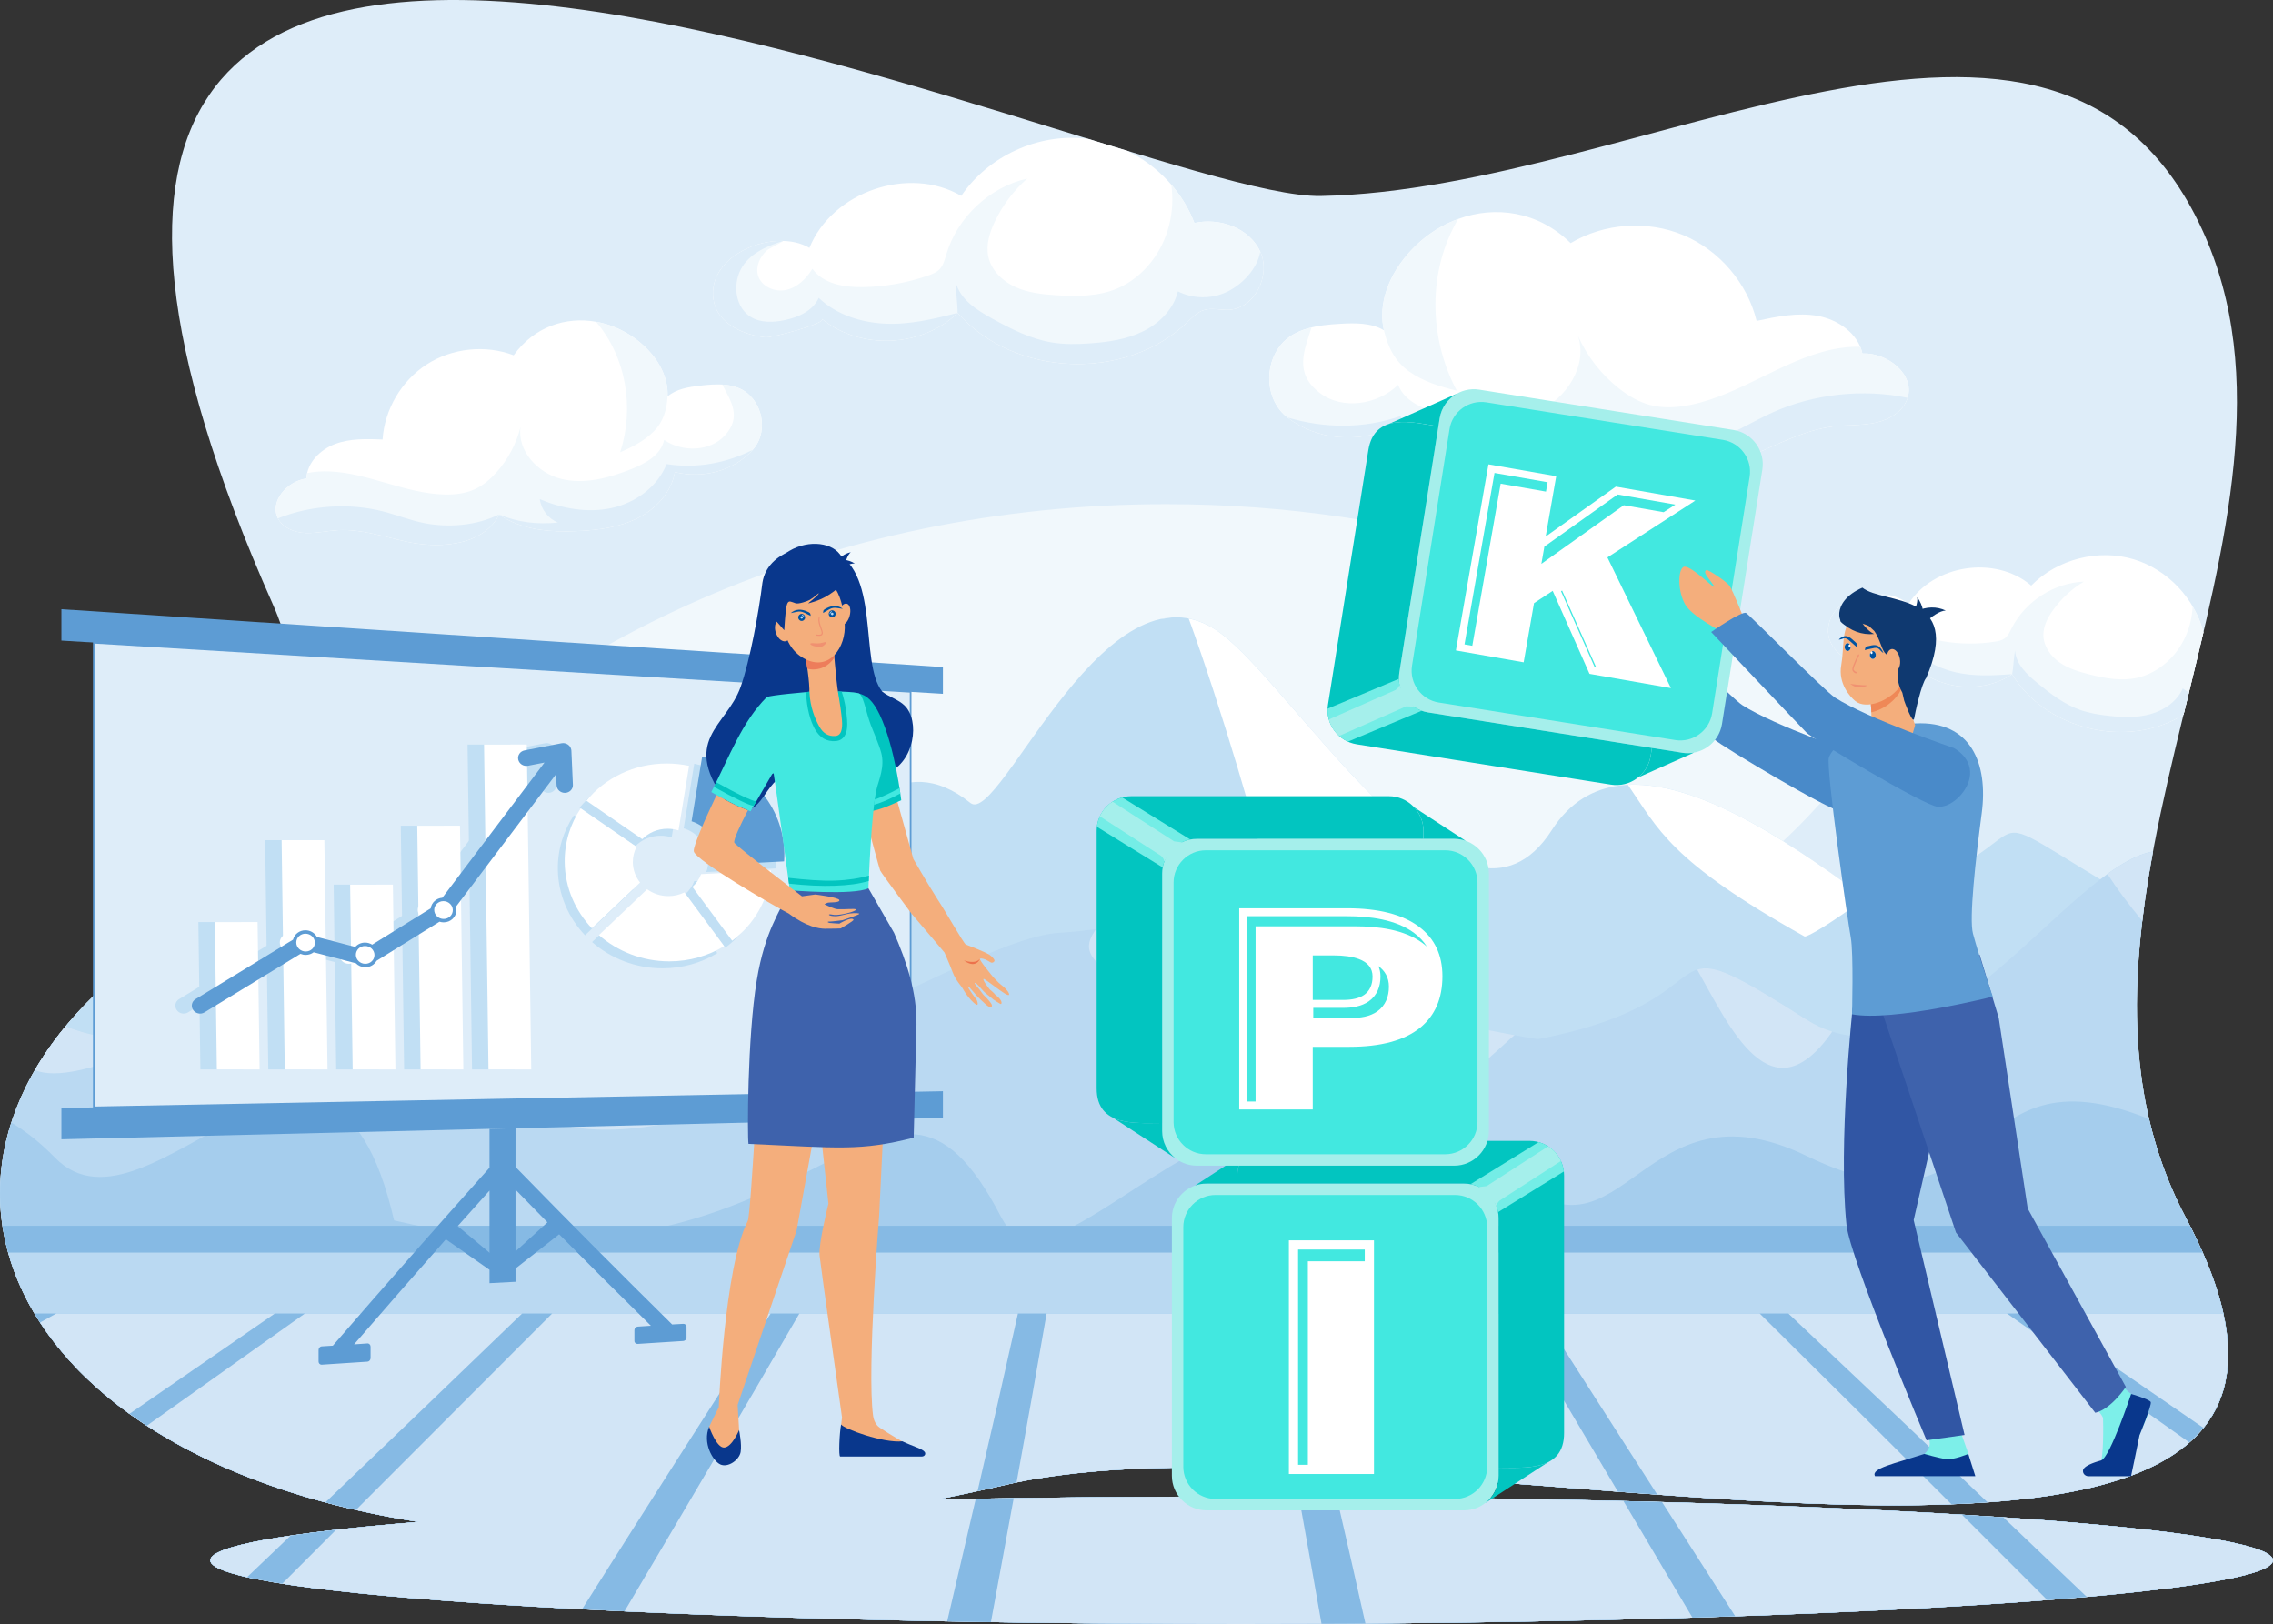 <?xml version="1.0" encoding="utf-8"?>
<!-- Generator: Adobe Illustrator 28.1.0, SVG Export Plug-In . SVG Version: 6.00 Build 0)  -->
<svg version="1.1" id="Layer_1" xmlns="http://www.w3.org/2000/svg" xmlns:xlink="http://www.w3.org/1999/xlink" x="0px" y="0px"
	 viewBox="0 0 2358.47 1684.9" style="enable-background:new 0 0 2358.47 1684.9;" xml:space="preserve">
<rect x="0" y="0" width="2358.47" height="1684.9" fill="#333333" stroke="none"/>
<style type="text/css">
	.st0{fill-rule:evenodd;clip-rule:evenodd;fill:#DEEDF9;}
	.st1{fill-rule:evenodd;clip-rule:evenodd;fill:#F1F8FC;}
	.st2{fill-rule:evenodd;clip-rule:evenodd;fill:#FFFFFF;}
	.st3{fill-rule:evenodd;clip-rule:evenodd;fill:#C1DFF4;}
	.st4{fill-rule:evenodd;clip-rule:evenodd;fill:#BAD9F2;}
	.st5{fill-rule:evenodd;clip-rule:evenodd;fill:#D2E5F6;}
	.st6{fill-rule:evenodd;clip-rule:evenodd;fill:#A5CDED;}
	.st7{fill-rule:evenodd;clip-rule:evenodd;fill:#86BAE4;}
	.st8{fill-rule:evenodd;clip-rule:evenodd;fill:#A5EFEB;}
	.st9{fill-rule:evenodd;clip-rule:evenodd;fill:#02C5C0;}
	.st10{fill-rule:evenodd;clip-rule:evenodd;fill:#74EDE6;}
	.st11{fill-rule:evenodd;clip-rule:evenodd;fill:#42E8E0;}
	.st12{fill-rule:evenodd;clip-rule:evenodd;fill:#5D9CD4;}
	.st13{fill-rule:evenodd;clip-rule:evenodd;fill:#7DEFE9;}
	.st14{fill-rule:evenodd;clip-rule:evenodd;fill:#3156A4;}
	.st15{fill-rule:evenodd;clip-rule:evenodd;fill:#3E62AC;}
	.st16{fill-rule:evenodd;clip-rule:evenodd;fill:#09378C;}
	.st17{fill-rule:evenodd;clip-rule:evenodd;fill:#F4AE7C;}
	.st18{fill-rule:evenodd;clip-rule:evenodd;fill:#498AC9;}
	.st19{fill-rule:evenodd;clip-rule:evenodd;fill:#EF8857;}
	.st20{fill-rule:evenodd;clip-rule:evenodd;fill:#0F3970;}
	.st21{fill-rule:evenodd;clip-rule:evenodd;fill:#0053A1;}
	.st22{fill-rule:evenodd;clip-rule:evenodd;fill:#F09171;}
	.st23{fill-rule:evenodd;clip-rule:evenodd;fill:#ED7D5B;}
	.st24{fill-rule:evenodd;clip-rule:evenodd;fill:#EC724C;}
</style>
<g>
	<g>
		<path class="st0" d="M1288.37,1552.67c591,0,1070.1,29.6,1070.1,66.11c0,36.51-479.1,66.11-1070.1,66.11
			s-1070.1-29.6-1070.1-66.11c0-14.94,80.31-28.73,215.68-39.8c-450.17-70.92-566.21-395.03-272.02-598.79
			c131.8-91.29,175.87-229.95,121.45-352.57c-487.45-1098.3,870.46-420.3,1087.1-424.28c333.83-6.14,761.05-295.3,913.95,33.74
			c142.39,306.43-188.48,701.61-16.24,1026.72c274.75,518.6-817.23,181.63-1224.7,276.68c-23.76,5.54-47.05,10.5-70.05,15.11
			C1073,1553.69,1178.75,1552.67,1288.37,1552.67z"/>
	</g>
	<g>
		<g>
			<path class="st1" d="M1209.91,523.07c124.55,0,243.96,18.22,354.67,51.6l1.78,0.54l1.78,0.54l1.78,0.54l0.14,0.04
				c5.89,1.81,11.76,3.66,17.6,5.55l1.77,0.57l1.76,0.57l1.76,0.58l0.37,0.13c5.8,1.92,11.58,3.86,17.33,5.86l7.22,2.52
				c4.45,1.58,8.88,3.17,13.29,4.8c3.58,1.32,7.16,2.66,10.72,4.01c3.58,1.36,7.14,2.73,10.7,4.12c3.87,1.52,7.72,3.04,11.56,4.6
				c46.25,18.68,90.62,40.09,132.75,64.04c5.8,3.3,11.57,6.64,17.29,10.03l1.94,1.16c6.07,3.62,12.09,7.29,18.06,11l0.51,0.31
				l0.37,0.23c53.12,33.16,102.3,70.46,146.87,111.32l-0.14-0.02c21.18,19.41,41.32,39.62,60.35,60.57
				c3.35,3.69,6.66,7.39,9.93,11.13l3.67,4.2c3.77,4.34,7.49,8.71,11.16,13.12l3.03,3.67c3.39,4.1,6.73,8.22,10.02,12.38l2.91,3.67
				c3.68,4.68,7.3,9.39,10.88,14.13l2.41,3.23c3.44,4.61,6.83,9.25,10.17,13.92l1.66,2.3c3.64,5.14,7.22,10.32,10.75,15.52
				l1.69,2.51c3.49,5.19,6.93,10.42,10.29,15.68l0.95,1.49c3.46,5.42,6.83,10.88,10.15,16.37l1.09,1.8
				c3.43,5.69,6.78,11.41,10.06,17.19l0.38,0.67c3.28,5.79,6.49,11.63,9.64,17.49l0.54,1.03c49.55,92.98,80.09,194.53,87.46,301.27
				l-0.05,0.01v0l-0.57,0.11l-0.15,0.03l-0.42,0.09l-0.34,0.07l-0.23,0.04l-0.54,0.11l-0.03,0l-0.57,0.12l-0.17,0.04l-0.4,0.08
				l-0.37,0.08l-0.2,0.04l-0.57,0.11v0.01l-0.58,0.11l-0.2,0.03l-0.39,0.08l-0.39,0.07l-0.18,0.04l-0.58,0.11l-0.02,0l-0.56,0.11
				l-0.21,0.04l-0.37,0.07l-0.42,0.08l-0.16,0.03l-0.58,0.11l-0.05,0.01l-0.54,0.1l-0.24,0.04l-0.34,0.07l-0.44,0.08l-0.14,0.03
				l-0.58,0.11l-0.06,0.01l-0.53,0.09l-0.26,0.05l-0.32,0.06l-1.18,0.21l-0.09,0.01c-12.14,2.18-24.75,4.06-37.8,5.67h-0.24h-0.06
				h-172.63h-187h-0.34c-181.58-11.69-377.83-32.4-544.49-34.35h-0.12c-8.13-0.1-16.19-0.14-24.18-0.15c-3.96,0-7.9,0.01-11.82,0.03
				l-0.1,0.01c-3.92,0.02-7.83,0.05-11.71,0.1l-0.09,0c-3.88,0.05-7.75,0.11-11.59,0.18h-0.08c-3.85,0.07-7.67,0.16-11.48,0.26
				l-0.08,0c-3.8,0.1-7.59,0.22-11.35,0.34l-0.08,0c-3.76,0.13-7.51,0.27-11.22,0.42l-0.07,0.01c-3.72,0.16-7.42,0.33-11.09,0.51
				l-0.07,0.01c-3.68,0.18-7.33,0.38-10.96,0.6l-0.06,0c-3.63,0.21-7.24,0.44-10.82,0.69l-0.06,0.01
				c-3.58,0.25-7.14,0.51-10.68,0.78h-0.04c-3.54,0.28-7.06,0.58-10.53,0.88l-0.05,0.01c-3.49,0.31-6.94,0.63-10.38,0.98l-0.03,0.01
				c-3.44,0.34-6.85,0.7-10.22,1.08h-0.03c-3.38,0.38-6.74,0.78-10.07,1.19h-0.03c-3.32,0.41-6.62,0.84-9.9,1.29l-0.03,0.01
				c-3.27,0.45-6.52,0.91-9.74,1.4l-0.02,0.01c-3.22,0.49-6.41,0.99-9.57,1.5h-0.02c-3.16,0.53-6.28,1.07-9.38,1.63l-0.01,0
				c-3.1,0.56-6.17,1.14-9.21,1.74h-0.01c-3.04,0.59-6.05,1.22-9.03,1.86l-0.01,0c-2.98,0.64-5.93,1.3-8.84,1.98
				c-23.39,5.46-46.35,10.38-69.06,14.98H664.42H292.91h-23.22h-0.01l-1.66-0.48l-0.33-0.1l-1-0.29l-0.32-0.09l-0.69-0.2l-0.97-0.28
				l-0.03-0.01l-2.99-0.89l-0.27-0.08l-0.72-0.22l-0.92-0.27l-0.07-0.02l-0.99-0.3l-0.57-0.17l-0.42-0.13l-0.98-0.3l-1.86-0.57
				l-0.11-0.04l-0.98-0.31l-0.53-0.16l-0.45-0.14l-0.98-0.31l-0.19-0.06l-0.79-0.25c-28.29-8.91-54.83-18.9-79.59-29.87
				c3.69-34.57,9.81-68.56,18.21-101.85l-0.01-0.07c19.91-78.74,52.6-153.55,96.22-222.85h0.05c5.92-9.41,12.06-18.7,18.38-27.9
				l-0.09-0.07c6.19-9.01,12.61-17.91,19.18-26.72l0.25-0.34l0.07-0.1l0.98-1.32l0.03,0c5.12-6.84,10.39-13.6,15.73-20.32
				l-0.08,0.01c3-3.76,6.02-7.49,9.08-11.22l0.14-0.17l0.24-0.29c4.31-5.21,8.67-10.39,13.11-15.53l0.48-0.56l1.61-1.85l0.04-0.01
				C554.35,664.8,862.23,523.07,1209.91,523.07L1209.91,523.07z M1055.33,1349.41h518.08l-3.89-0.05h-0.02l-3.89-0.06h-0.02
				l-3.9-0.05h-0.02l-3.9-0.05h-0.02l-3.91-0.05h-0.02l-3.91-0.05h-0.02l-3.92-0.05h-0.03l-3.92-0.05h-0.02l-3.92-0.05h-0.02
				l-3.93-0.04h-0.02l-3.94-0.05h-0.01l-3.95-0.04h-0.01l-3.95-0.05h-0.02l-3.96-0.05h-0.02l-3.96-0.04h-0.02l-3.96-0.04h-0.02
				l-3.96-0.04h-0.02l-3.98-0.04h-0.02l-3.98-0.04h-0.02l-3.98-0.04h-0.01l-4-0.04h-0.01l-4-0.03h-0.01l-4-0.04h-0.02l-4-0.04h-0.01
				l-4.01-0.03h-0.01l-4.01-0.04h-0.01l-4.02-0.03h-0.01l-4.02-0.04h-0.01l-4.03-0.03h-0.01l-4.04-0.03h-0.01l-4.04-0.03h-0.01
				l-4.04-0.03h-0.02l-4.05-0.03h0l-4.06-0.03h0l-4.06-0.03h0l-4.06-0.02h-0.01l-4.06-0.02h-0.01l-4.07-0.03h-0.01l-4.07-0.02h-0.01
				l-4.07-0.02h-0.01l-4.08-0.02h-0.01l-4.08-0.02h0l-4.09-0.02l0,0l-4.1-0.02h-0.01l-4.1-0.01h0l-4.1-0.02h-0.01l-4.1-0.02h-0.01
				l-4.11-0.01h-0.01l-4.12-0.01h0l-4.12-0.02h0l-4.12-0.01h0l-4.13-0.01h-0.01l-4.13-0.01h0l-4.14-0.02l0,0l-4.15,0l-4.15-0.01h0
				l-4.15-0.01l0,0l-4.16,0h-4.15l-4.16-0.01l-4.16,0h0l-4.17-0.01h-4.17h-4.17C1225.25,1347.6,1138.58,1348.23,1055.33,1349.41
				L1055.33,1349.41z M1573.41,1349.41h0.03H1573.41z"/>
		</g>
		<g>
			<g>
				<path class="st2" d="M1980.14,626.72c26.04-41.18,90.46-50.84,127.44-19.14c27.04-27.57,69.87-38.46,106.81-27.17
					c34.77,10.63,62.86,40.47,71.88,75.62c-6.63,28.32-13.68,56.79-20.65,85.31c-57.3,36.06-142.79,16.17-177.82-41.94
					c-32.99,22.26-82.28,15.48-108.03-14.86c3.47,4.08-42.22,7.83-47.19,6.41c-15.95-4.57-35.14-16.93-35.63-35.38
					C1895.96,616.97,1955.97,605.36,1980.14,626.72z"/>
			</g>
			<g>
				<path class="st1" d="M1896.95,655.58c0.48,18.45,19.68,30.81,35.63,35.38c4.97,1.42,50.66-2.33,47.19-6.41
					c25.75,30.34,75.05,37.12,108.03,14.86c35.03,58.11,120.52,78,177.82,41.94c6.97-28.53,14.02-57,20.65-85.33
					c-2.44-9.5-6.27-18.6-11.24-27.05c-0.73,21.82-10.38,43.37-26.7,57.94c-8.67,7.74-19.13,13.6-30.47,16.21
					c-16.35,3.77-33.46,0.67-49.73-3.41c-10.91-2.74-21.94-6.02-31.16-12.48c-9.22-6.45-16.46-16.64-16.77-27.89
					c-0.25-9.56,4.41-18.57,9.99-26.34c8.53-11.89,19.5-22.03,32.03-29.58c-31.08,1.35-60.76,20.45-74.88,48.17
					c-1.99,3.91-3.83,8.15-7.37,10.73c-2.91,2.14-6.62,2.86-10.19,3.41c-17.58,2.7-35.6,2.59-53.14-0.33
					c-14.75-2.46-30.81-8.24-37.15-21.79c-6.19,6.98-14.62,12.68-23.96,12.95c-9.33,0.27-19.15-6.41-19.97-15.71
					c-0.65-7.34,4.25-14.27,10.48-18.19c2.24-1.4,9.9-3.08,14.36-5.21C1932.86,611.66,1896.18,625.32,1896.95,655.58z"/>
			</g>
			<g>
				<path class="st0" d="M2087.8,699.41c35.03,58.11,120.52,78,177.82,41.94l5.65-23.06c-2.25-1.15-4.4-2.5-6.42-4.03
					c-5.93,13.39-19.15,22.54-33.23,26.53c-14.08,4-29.05,3.46-43.6,1.85c-10.07-1.11-20.18-2.73-29.74-6.13
					c-16.42-5.82-30.55-16.6-44.03-27.63c-11-8.98-22.62-19.85-23.49-34.03C2089.42,682.09,2089.14,692.18,2087.8,699.41z"/>
			</g>
			<g>
				<path class="st0" d="M2087.8,699.41c-32.99,22.26-82.28,15.48-108.03-14.86c3.47,4.08-42.22,7.83-47.19,6.41
					c-15.95-4.57-35.14-16.93-35.63-35.38c-0.77-30.26,35.91-43.93,63.45-38.15c-14.15,1.71-28.88,5.2-37.64,16.44
					c-8.76,11.25-9.56,29.31,1.04,38.84c6.98,6.27,17.03,7.71,26.4,7.46c11.3-0.29,23.68-3.33,30.06-12.67
					c11.47,15.83,29.88,25.62,48.93,30.01C2048.25,701.91,2068.31,700.85,2087.8,699.41z"/>
			</g>
		</g>
		<g>
			<g>
				<path class="st2" d="M1513.03,227.15c38.6-14.12,82.95-7.99,116.68,25.07c34.77-20.77,79.47-23.96,116.84-8.32
					c37.37,15.62,66.49,49.69,76.13,89.03c20.89-4.5,42.46-9.01,63.5-5.19c21.04,3.82,41.67,18.1,46.25,38.99
					c25.67-1.19,54.51,21.5,46.86,46.03c-4.33,13.9-18.62,22.5-32.82,25.67c-14.21,3.17-28.99,2.19-43.45,3.87
					c-31.05,3.63-59.16,19.29-88.08,31.19c-23.95,9.85-50.72,15.64-76.72,13.04c-20.1-2-40.4-10.78-51.99-27.32
					c-26.05,26.11-64.2,35.75-100.79,40.4c-27.23,3.45-55.38,4.67-81.67-3.23c-26.29-7.92-50.64-26.29-59.81-52.16
					c-35.12,15.59-77.56,12.52-108.15-11.13c-22.79-17.62-24.79-53.33-6.82-75.33c14.16-17.34,39.05-20.59,61.4-21.85
					c15.56-0.88,32.12-1.19,45.56,6.7c-5.3-22.79,2.06-47.13,15.17-66.54C1466.78,252.88,1488.77,236.02,1513.03,227.15z"/>
			</g>
			<g>
				<path class="st1" d="M1513.03,227.15c-24.26,8.87-46.24,25.73-61.91,48.91c-13.1,19.4-20.47,43.74-15.17,66.54
					c4.06,17.44,11.51,32.44,26.13,42.79c14.61,10.34,32.1,15.79,49.5,19.94C1482.26,350.21,1481.28,280.92,1513.03,227.15z"/>
			</g>
			<g>
				<path class="st1" d="M1335.81,433.09c30.59,23.65,73.02,26.72,108.15,11.13c9.18,25.87,33.52,44.24,59.81,52.16
					c26.28,7.9,54.44,6.68,81.67,3.23c36.58-4.65,74.74-14.29,100.79-40.4c11.59,16.54,31.89,25.32,51.99,27.32
					c26,2.59,52.78-3.2,76.72-13.04c28.92-11.9,57.03-27.55,88.08-31.19c14.46-1.68,29.24-0.7,43.45-3.87
					c14.2-3.16,28.49-11.77,32.82-25.67c7.65-24.53-21.2-47.22-46.86-46.03c-0.53-2.44-1.3-4.77-2.25-7.01
					c-10.16-0.25-20.47,0.91-30.33,3.11c-51.01,11.35-94.35,46.63-145.54,57.16c-13.8,2.85-28.26,3.8-41.89,0.25
					c-11.91-3.1-22.72-9.52-32.4-17.12c-18.41-14.42-33.21-33.41-42.74-54.77c10.43,30.68-11.72,65.1-41.3,78.32
					c-29.58,13.21-63.78,10.03-95.51,3.45c-19.97-4.16-42.39-11.87-49.79-30.89c-21.28,20.81-57.85,26.42-81.46,8.29
					c-26.82-20.58-15.95-43.77-8.4-67.83c-12.43,3-23.83,8.29-31.82,18.07C1311.02,379.76,1313.02,415.47,1335.81,433.09z"/>
			</g>
			<g>
				<path class="st0" d="M1686.22,459.21c-26.05,26.11-64.2,35.75-100.79,40.4c-27.23,3.45-55.38,4.67-81.67-3.23
					c-26.29-7.92-50.64-26.29-59.81-52.16c-35.12,15.59-77.56,12.52-108.15-11.13c38.44,11.51,79.27,11.76,117.2-1.33
					c17.13,28.02,50.24,43.98,83.06,45.24c32.82,1.28,65.1-10.67,92.72-28.43c0.64,13.84-6.69,27.77-18.46,35.08
					C1637.69,481.74,1663.24,474.2,1686.22,459.21z"/>
			</g>
			<g>
				<path class="st0" d="M1979.28,412.76c-4.33,13.9-18.62,22.5-32.82,25.67c-14.21,3.17-28.99,2.19-43.45,3.87
					c-31.05,3.63-59.16,19.29-88.08,31.19c-23.95,9.85-50.72,15.64-76.72,13.04c-20.1-2-40.4-10.78-51.99-27.32
					c32.08,9.48,69.78,6.05,100.97-6.06c17.73-6.88,34.01-17.02,51.32-24.91C1881.29,408.7,1933.29,402.97,1979.28,412.76z"/>
			</g>
		</g>
		<g>
			<g>
				<path class="st2" d="M839.86,257.18c23.54-58.39,103.17-85.66,157.57-53.96c27.98-41.34,79.88-65.14,129.46-59.37l2.56,0.33
					c13.76,4.23,27.22,8.36,40.25,12.31c31.36,15.23,57.15,42.22,69.56,74.88c26.24-5.94,57.21,5.25,68.36,29.72
					c11.15,24.48-5.7,58.96-32.56,60.26c-8.82,0.43-17.94-2.35-26.32,0.41c-6.73,2.21-11.8,7.64-16.91,12.55
					c-64,61.54-179.44,56.81-238.2-9.75c-36.76,35.97-101,38.81-140.8,6.23c5.35,4.38-51.86,19.77-58.5,19.11
					c-21.34-2.1-48.62-13.34-53.52-36.69C730.57,264.35,804.17,235.66,839.86,257.18z"/>
			</g>
			<g>
				<path class="st1" d="M740.81,313.21c4.9,23.35,32.18,34.58,53.52,36.69c6.64,0.66,63.85-14.74,58.5-19.11
					c39.79,32.58,104.03,29.74,140.8-6.23c58.76,66.56,174.2,71.29,238.2,9.75c5.11-4.91,10.18-10.33,16.91-12.55
					c8.38-2.76,17.5,0.02,26.32-0.41c26.86-1.3,43.71-35.78,32.56-60.26c-11.15-24.47-42.13-35.66-68.36-29.72
					c-5.55-14.61-13.78-28.08-23.99-39.87c4.14,27.9-3.11,57.54-20.48,79.85c-9.22,11.86-21.17,21.74-34.96,27.7
					c-19.91,8.59-42.38,8.63-64.02,7.23c-14.51-0.94-29.29-2.56-42.52-8.63c-13.22-6.06-24.8-17.33-27.8-31.55
					c-2.54-12.1,1.3-24.64,6.57-35.81c8.08-17.1,19.67-32.53,33.84-45.07c-39.18,8.96-72.48,40.14-83.99,78.65
					c-1.63,5.43-2.99,11.24-6.88,15.36c-3.21,3.39-7.75,5.17-12.16,6.7c-21.73,7.52-44.66,11.57-67.64,11.93
					c-19.31,0.3-41.08-3.32-52.28-19.06c-6.26,10.32-15.65,19.52-27.45,22.03c-11.8,2.51-25.84-3.7-29.05-15.34
					c-2.53-9.18,2.08-19.13,9.11-25.56c2.51-2.31,11.87-6.23,17.05-9.96C776.25,249.02,732.79,274.92,740.81,313.21z"/>
			</g>
			<g>
				<path class="st0" d="M993.63,324.55c58.76,66.56,174.2,71.29,238.2,9.75c5.11-4.91,10.18-10.33,16.91-12.55
					c8.38-2.76,17.5,0.02,26.32-0.41c26.86-1.3,43.71-35.78,32.56-60.26c-3.14,17.56-17.93,33.41-33.88,41.37
					c-15.96,7.95-35.68,7.88-51.58-0.18c-4.43,18.39-19.1,33.1-36.08,41.45c-16.97,8.36-36.12,11.15-55,12.49
					c-13.08,0.93-26.29,1.22-39.24-0.88c-22.22-3.6-42.7-14.01-62.41-24.89c-16.07-8.86-33.35-19.98-37.76-37.79
					C991.66,302.16,993.64,315.05,993.63,324.55z"/>
			</g>
			<g>
				<path class="st0" d="M993.63,324.55c-36.76,35.97-101,38.81-140.8,6.23c5.35,4.38-51.86,19.77-58.5,19.11
					c-21.34-2.1-48.62-13.34-53.52-36.69c-8.02-38.29,35.44-64.19,71.8-63.24c-17.6,5.46-35.51,13.32-44.03,29.65
					c-8.52,16.33-5.34,39.49,10.36,49.14c10.32,6.34,23.44,5.83,35.3,3.34c14.3-2.99,29.33-9.75,35.27-23.09
					c18.26,17.46,43.94,25.62,69.18,26.78C943.92,336.93,969.17,330.92,993.63,324.55z"/>
			</g>
		</g>
		<g>
			<g>
				<path class="st2" d="M618.42,333.8c-31.3-5.55-64.23,5.08-85.45,34.78c-29.27-11.13-63.72-7.54-90.06,9.38
					c-26.34,16.93-43.93,46.77-45.97,78.02c-16.51-0.61-33.53-1.16-49.03,4.58c-15.5,5.74-29.28,19.4-29.96,35.9
					c-19.7,2.54-38.6,23.71-29.48,41.35c5.16,9.99,17.19,14.62,28.43,15.12c11.24,0.5,22.36-2.24,33.59-2.89
					c24.13-1.42,47.63,6.72,71.25,11.88c19.55,4.27,40.71,5.08,60.15-0.39c15.03-4.23,29.31-13.64,35.91-27.79
					c23.34,16.37,53.67,18.57,82.14,17.19c21.2-1.04,42.8-3.89,61.74-13.44c18.94-9.56,35-26.82,38.51-47.76
					c28.83,7.15,60.73-0.91,80.82-23.02c14.98-16.47,11.69-43.93-4.95-58.26c-13.11-11.3-32.49-10.42-49.68-8.37
					c-11.96,1.42-24.61,3.41-33.77,11.23c0.97-18.07-7.91-35.6-20.5-48.61C657.07,347.16,638.06,337.29,618.42,333.8z"/>
			</g>
			<g>
				<path class="st1" d="M618.42,333.8c19.64,3.48,38.66,13.35,53.7,28.9c12.59,13,21.47,30.53,20.5,48.61
					c-0.73,13.82-4.4,26.25-14.13,36.08c-9.73,9.84-22.3,16.34-35,21.84C658.39,423.33,649.8,370.46,618.42,333.8z"/>
			</g>
			<g>
				<path class="st1" d="M781.02,466.71c-20.1,22.11-51.99,30.17-80.82,23.02c-3.51,20.93-19.57,38.2-38.51,47.76
					c-18.94,9.56-40.54,12.41-61.74,13.44c-28.47,1.4-58.8-0.81-82.14-17.19c-6.6,14.15-20.88,23.56-35.91,27.79
					c-19.44,5.47-40.6,4.67-60.15,0.39c-23.62-5.16-47.12-13.3-71.25-11.88c-11.23,0.66-22.35,3.39-33.59,2.89
					c-11.24-0.5-23.27-5.13-28.43-15.12c-9.12-17.64,9.78-38.81,29.48-41.35c0.07-1.92,0.35-3.8,0.76-5.64
					c7.71-1.55,15.71-2.06,23.51-1.71c40.36,1.77,78.1,22.81,118.48,23.93c10.89,0.3,22.02-0.91,31.92-5.45
					c8.65-3.96,16.02-10.31,22.37-17.39c12.06-13.46,20.78-29.91,25.16-47.45c-3.81,24.76,17.69,47.97,41.98,54.06
					c24.29,6.08,49.91-0.94,73.17-10.23c14.64-5.85,30.68-14.73,33.75-30.2c18.99,12.98,47.59,12.32,63.12-4.65
					c17.65-19.27,6.25-35.46-2.73-52.77c9.86,0.61,19.26,3.11,26.65,9.48C792.71,422.79,796,450.24,781.02,466.71z"/>
			</g>
			<g>
				<path class="st0" d="M517.81,533.75c23.34,16.37,53.67,18.58,82.14,17.19c21.2-1.04,42.8-3.89,61.74-13.44
					c18.94-9.56,35-26.82,38.51-47.76c28.83,7.15,60.73-0.91,80.82-23.02c-27.71,13.93-58.76,19.62-89.4,14.76
					c-9.26,23.63-32.32,40.24-57.13,45.62c-24.8,5.38-50.98,0.63-74.4-9.17c1.38,10.62,8.83,20.24,18.77,24.22
					C557.77,544.37,537.31,542.06,517.81,533.75z"/>
			</g>
			<g>
				<path class="st0" d="M288.47,537.82c5.16,9.99,17.19,14.62,28.43,15.12c11.24,0.5,22.36-2.24,33.59-2.89
					c24.13-1.42,47.63,6.72,71.25,11.88c19.55,4.27,40.71,5.08,60.15-0.39c15.03-4.23,29.31-13.64,35.91-27.79
					c-23.15,11.53-52.31,13.99-77.69,8.97c-14.42-2.85-28.17-8.37-42.41-12.06C362.52,521.55,322.16,524.18,288.47,537.82z"/>
			</g>
		</g>
		<g>
			<g>
				<path class="st2" d="M292.32,816.16c15.2-10.27,27.2-25.23,32.58-42.81c-1.57,5.11,41.87-9.53,45.87-12.8
					c12.84-10.51,25.58-29.46,18.72-46.59c-13.31-33.21-65.5-24.42-84.05,0.24C308.03,748.51,303.59,782.92,292.32,816.16z"/>
			</g>
			<g>
				<path class="st1" d="M389.49,713.96c6.86,17.14-5.88,36.08-18.72,46.59c-4,3.27-47.44,17.91-45.87,12.8
					c-5.38,17.59-17.38,32.54-32.58,42.81c7.57-22.33,12.05-45.18,13.4-68.17c1.92-3.83,3.1-7.95,3.23-12.36
					c8.45,3.96,18.45,5.85,27.13,2.41c8.68-3.45,15.06-13.47,12.13-22.34c-2.3-7-9.55-11.42-16.83-12.55
					c-2.61-0.4-10.32,1.09-15.25,0.9C339.13,687.85,378.22,685.88,389.49,713.96z"/>
			</g>
			<g>
				<path class="st0" d="M292.32,816.16c15.2-10.27,27.2-25.23,32.58-42.81c-1.57,5.11,41.87-9.53,45.87-12.8
					c12.84-10.51,25.58-29.46,18.72-46.59c-11.27-28.09-50.36-26.12-73.37-9.92c13.67-4.03,28.58-6.66,41.07,0.21
					c12.49,6.86,20.39,23.14,14.41,36.08c-3.92,8.51-12.59,13.81-21.29,17.3c-10.49,4.21-23.07,6.31-32.62,0.26
					c-2.84,12.68-9.55,24.12-18.36,33.77C297.4,799.89,295.06,808.06,292.32,816.16z"/>
			</g>
		</g>
	</g>
	<g>
		<g>
			<path class="st0" d="M1511.75,1005.09c511.25-41.45,353.27-458.7,606.2-77.9c129.17,194.48,205.11,307.99-481.25,166.71
				C1607.22,1087.83,1279.25,980.03,1511.75,1005.09z"/>
		</g>
		<g>
			<path class="st0" d="M288.59,826.47c87.6-67.81,176.48-69.86,254.97,136.3c58.92,18.01,177.23,106.22,76.09,229.07
				c-229.56,278.85-424.44,136.78-594.17-61.39c25.63-53.31,70.8-104.79,136.46-150.25C223.95,937.24,266.54,883.79,288.59,826.47z"
				/>
		</g>
		<g>
			<path class="st3" d="M2224.85,939.51c-215.86-125.8-66.6-71.23-283-3.62c-84.25-60.57-256.5-192.11-331.68-74.68
				c-90.49,141.34-258.14-135.36-339.99-201.44c-119.09-96.14-232.25,198.13-263.2,173.33
				c-145.63-116.73-203.34,283.24-370.03,32.02c-27.1-40.87-197.76,86.94-233.34,123.59c-83.73,86.24-165.58-8.31-208.74-33.86
				c-10.29,8.78-21.26,17.25-32.93,25.33c-294.19,203.75-178.16,527.87,272.01,598.79c-135.37,11.07-215.68,24.86-215.68,39.8
				c0,36.52,479.1,66.11,1070.11,66.11c554.13,0,1009.88-26.02,1064.59-59.36v-13.5c-54.72-33.35-510.46-59.37-1064.59-59.37
				c-109.61,0-215.37,1.02-314.94,2.91c23-4.61,46.29-9.57,70.05-15.1c407.48-95.05,1499.45,241.92,1224.71-276.68
				C2213.74,1161.03,2209.59,1051.26,2224.85,939.51z"/>
		</g>
		<g>
			<path class="st2" d="M1935.56,931.34c-62.27-44.95-165.96-121.22-246.43-117.1c31.39,45.53,43.09,78.99,183.25,157.32
				C1874.77,972.9,1901.82,956.95,1935.56,931.34L1935.56,931.34z M1217.04,640.53c-4.3,0.2-8.58,0.75-12.83,1.69
				C1208.48,641.63,1212.76,641.06,1217.04,640.53L1217.04,640.53z M723.91,946.52c-25.79-7.99-54.28-32.13-86.97-81.39
				c-1.98-3-4.75-5.06-8.18-6.34c-2.07,41.32,0.41,110.23,17.44,113.04C678.53,977.15,703,965.5,723.91,946.52z"/>
		</g>
		<g>
			<path class="st4" d="M68.17,1064.6c147.86,63.04,470.63-110.49,499.23-30.7c75.14,209.66,417.2-59.73,532.3-66.15
				c65.39-3.65,66.92-21.94,163.46,38.86c15.17,9.55,325.32,72.13,333.03,71.42c215.01-41.41,105.07-130.46,277.63-20.65
				c133.39,84.9,270.41-158.12,360.14-173.97c-24.37,131.01-29.31,260.47,34.22,380.39c274.75,518.6-817.23,181.63-1224.71,276.68
				c-23.75,5.54-47.04,10.49-70.05,15.1c99.57-1.89,205.32-2.91,314.94-2.91c554.13,0,1009.88,26.02,1064.59,59.37v13.5
				c-54.72,33.34-510.46,59.36-1064.59,59.36c-591.01,0-1070.11-29.6-1070.11-66.11c0-14.95,80.31-28.73,215.68-39.8
				C42.07,1517.24-96.55,1263.65,68.17,1064.6z"/>
		</g>
		<g>
			<path class="st5" d="M68.15,1064.63c29.15,12.42,65.09,15.65,104.24,13.44c-75.49,33.58-114.81,40.76-136.21,32.2
				C45.15,1094.82,55.79,1079.57,68.15,1064.63L68.15,1064.63z M2233.97,883.39c-4.48,24.09-8.3,48.13-11.17,72.06
				c-13.96-16.8-26.31-33.55-36.17-48.68C2203.53,894.56,2219.38,885.97,2233.97,883.39L2233.97,883.39z M499.24,1013.81
				c35.97-3.85,61.09,0.36,68.16,20.09c35.93,100.26,132.89,90.96,236.89,53.26c-43.55,39.05-73.98,70.15-102.55,76.3
				C513.88,1203.92,479.2,1092.64,499.24,1013.81L499.24,1013.81z M1761.01,1005.97c17.79-5.68,40.5,5.41,112.81,51.42
				c9.11,5.81,18.23,9.99,27.36,12.9C1837.66,1161.3,1795,1065.97,1761.01,1005.97z"/>
		</g>
		<g>
			<path class="st5" d="M1137.15,963.99c33.87-4.11,52.06-3.96,126.01,42.62c12.73,8.03,233.43,53.42,308.44,67.35
				c-1.83,1.42-3.43,2.72-4.67,3.87c-70.42,65.17-16.08,4.65-83.69,33.85c-51.08,22.06-150.69-15.3-143.08,11.6
				c-16.81,24.1-57.8-21.85-58.47-21.92c-192.56-18.63-74.26-63.11-107.81-79.68C1117.49,993.85,1128.14,978.16,1137.15,963.99z"/>
		</g>
		<g>
			<path class="st6" d="M11.77,1164.66c15.09,9.02,30.27,21,45.31,36.41c98.49,100.92,284.16-228,351.8,65.1
				c438.51,103.86,506.33-242.87,629.95-3.39c60.48,117.17,274.36-270.09,531.79-41.25c113.98,101.32,132.48-105.42,304.1-22.21
				c201.83,97.86,156.71-118.38,355.19-38.36c8.13,34.92,20.49,69.26,38.28,102.84c274.75,518.6-817.23,181.63-1224.71,276.68
				c-23.75,5.54-47.04,10.49-70.05,15.1c99.57-1.89,205.32-2.91,314.94-2.91c554.13,0,1009.88,26.02,1064.59,59.37v13.5
				c-54.72,33.34-510.46,59.36-1064.59,59.36c-591.01,0-1070.11-29.6-1070.11-66.11c0-14.95,80.31-28.73,215.68-39.8
				C105.6,1527.26-44.93,1340.83,11.77,1164.66z"/>
		</g>
		<g>
			<path class="st6" d="M102.88,1441.83c25.9-20.52,44.75-71.93,46.58-66.66c46.3,133.19,46.65-57.6,55.63-4.45
				c3.54,20.93,26.17,148.6,57.8,94c33.66-58.11-15.65-203.92,37.58-32.55c24.39,78.51-18.25-8.14,79.77-87.28
				c0.36-0.29,15.03,91.41,22.24,115.83c2.95,10.01-6.72-149.98,32.47-22.94c11.75,38.14,25.61-180.76,37.25-15.43
				c5.37,76.2,51.54-210.31,56.42-29.22c0.2,7.26,15.3,62.29,37.57,32.55c60.71-81.08,23.81,23.81,67.94-88.3
				c14.56-36.99,6.6,109.39,49.83,105.69c0-140.97,6.38-37.78,45.26-13.04c27.98,17.81-22.98-39.61,46.87-98.44
				c6.56,3.03-17.91,228.3,52.07,67.59c20.72-47.6,23.32,4.21,34.5,60.15l0.27,2.14c108.79-28.19,42.42-1.33,75.85-59.92
				c26.58-46.57-27.08,165.91,51.62,7.25c9.54-19.22,38.08,178.54,74.24,27.87c12.98-54.04,31.18,179.36,42.6-26.59
				c7.92-142.05,23.58,205.85,28.63,71.34c1.34-35.77,15.55-62.8,41.23-1.64c39.39,93.79,3.26-28.57,41.69-46.79
				c9.39,7.24-6.84,40.78,17.39,82.17c7.43,12.67,44.69-167.78,40.91-36.56c-1.45,50,31.32,60.21,51.66,4
				c35.27-97.52,17.79-4.37,37.31,22.67c15.3,21.2,32.63-72.62,65.45-98.53c10.88-8.6,128.32,157.01,146.16,3.74
				c1.46-12.63-1.3-1.88-0.94-9.87c-6.22,31.08,88.32,160.11,45.08,11.66c-6.55-22.49,36.81-95.04,44.74,17.48
				c3.34,47.45,35.13,39.84,38.95-30.95c2.66-49.29,7.05,135.48,41.58-29.3c24.35-116.26,28.09,125.38,90.34,77.11
				c31.66-24.55-19.5-106.06,32.72-20.86c9.93,16.2,27.5-151.6,50.88-68.52c47.41,168.53,46.76,6.75,61.27,31.61
				c0.14,0.24,17.01,21.67,23.87,33.66c12.58,0.99-5.03-193.4,37.17-42.1c35.02,125.58,8.72-4.59,8.85-7.16
				c0.29-5.42,21.81-52.89,32.81,9.65c17.54,99.68,51.8-87.1,55.13-40.06c0.14,1.97,26.95,73.51,31.79,76.69
				c38.28-1.65-20.39-204.61,66.73-33.84c17.85,34.97-11.1-178.81,21.48-18.24c4.93,24.33,26.4,28.7,51.69,40.25
				c-5.3,304.46-906.56,48.37-1268.35,132.76c-23.75,5.54-47.04,10.49-70.05,15.1c99.57-1.89,205.32-2.91,314.94-2.91
				c554.13,0,1009.88,26.02,1064.59,59.37v13.5c-54.72,33.34-510.46,59.36-1064.59,59.36c-591.01,0-1070.11-29.6-1070.11-66.11
				c0-14.95,80.31-28.73,215.68-39.8C287.19,1555.86,175.98,1505.82,102.88,1441.83z"/>
		</g>
		<g>
			<path class="st2" d="M1233.38,641.72c32.41,88.59,75.67,234.42,75.67,249.04c-0.85,0.56,66.41,107.69,221.27,7.88
				c-89.15-21.34-198.76-189.31-260.14-238.86C1257.82,649.8,1245.53,644.08,1233.38,641.72z"/>
		</g>
	</g>
	<g>
		<g>
			<path class="st5" d="M2311.79,1408.45H69.31c70.32,79.8,193.23,143.53,364.63,170.53c-135.37,11.07-215.68,24.86-215.68,39.8
				c0,36.52,479.1,66.11,1070.11,66.11c591,0,1070.1-29.6,1070.1-66.11c0-36.51-479.1-66.11-1070.1-66.11
				c-109.61,0-215.37,1.02-314.94,2.91c23-4.61,46.29-9.57,70.05-15.1C1404.97,1456.16,2305.03,1711.75,2311.79,1408.45z"/>
		</g>
		<g>
			<g>
				<path class="st7" d="M35.67,1362.64h1163.72h1107.39c82.63,373.45-885.08,89.62-1263.3,177.84
					c-23.75,5.54-47.04,10.49-70.05,15.1c99.57-1.89,205.32-2.91,314.94-2.91c591,0,1070.1,29.6,1070.1,66.11
					c0,36.52-479.1,66.11-1070.1,66.11c-591.01,0-1070.11-29.6-1070.11-66.11c0-14.95,80.31-28.73,215.68-39.8
					C230.81,1546.98,95.75,1463.42,35.67,1362.64z"/>
			</g>
			<g>
				<path class="st5" d="M1288.37,1552.67c19.91,0,39.69,0.03,59.32,0.1c7.97,43.97,15.83,87.95,23.49,131.93
					c-27.32,0.13-54.94,0.19-82.81,0.19c-89.74,0-176.88-0.69-260.17-1.98c7.92-42.88,15.84-85.75,23.66-128.63
					C1127.95,1553.24,1207.1,1552.67,1288.37,1552.67L1288.37,1552.67z M1386.88,1552.96c104.26,0.59,204.21,2.1,297.65,4.4
					l71.57,120.91c-104.69,3.15-218.95,5.27-339.34,6.16C1406.97,1640.6,1396.99,1596.78,1386.88,1552.96L1386.88,1552.96z
					 M1724.57,1558.4l75.95,118.45c125.2-4.22,235.22-9.95,323.75-16.79c-29.5-29.53-59.02-59.06-88.57-88.59
					C1945.88,1566.06,1840.7,1561.61,1724.57,1558.4L1724.57,1558.4z M2078.65,1574.21c173.79,11.75,279.82,27.4,279.82,44.57
					c0,14.1-71.52,27.17-193.29,37.9L2078.65,1574.21L2078.65,1574.21z M982.81,1682.16c9.94-42.43,19.86-84.85,29.7-127.27
					l-39.08,0.69c13.52-2.71,27.14-5.54,40.9-8.54c14.24-61.47,28.29-122.94,41.94-184.41c-76.52,0-151.63,0-226.73,0
					c-59.73,103.03-120.6,206.07-181.58,309.12C747.56,1676.36,860.64,1679.92,982.81,1682.16L982.81,1682.16z M603.91,1669.6
					c-136.66-7.03-244.56-16.13-311.04-26.52l55.89-55.95c25.2-2.86,53.7-5.57,85.17-8.15c-22.38-3.52-43.91-7.69-64.61-12.43
					l203.71-203.91c75.11,0,150.21,0,226.73,0C734.15,1464.95,668.54,1567.27,603.91,1669.6L603.91,1669.6z M256.37,1636.32
					l45.19-43.14c-53.64,7.87-83.3,16.53-83.3,25.61C218.26,1624.86,231.58,1630.74,256.37,1636.32L256.37,1636.32z M337.65,1558.7
					c68.36-65.35,136.51-130.71,204.23-196.06c-75.11,0-150.22,0-225.32,0c-54.58,38.83-109.35,77.67-164.16,116.49
					C202.35,1511.71,264.24,1539.01,337.65,1558.7L337.65,1558.7z M134.37,1466.83c-39.54-28.5-70.58-60.53-92.81-94.71l17.08-9.48
					c76.53,0,151.62,0,226.74,0C235.26,1397.36,184.88,1432.09,134.37,1466.83L134.37,1466.83z M2306.78,1362.64
					c11.24,50.89,3.04,89.61-20.55,118.71c-57.64-39.57-115.23-79.14-172.81-118.71H2306.78L2306.78,1362.64z M2271.65,1496.52
					c-42.77,37.59-116.87,55.59-209.34,62.14c-68.65-65.34-137.49-130.68-206.8-196.02c76.52,0,151.61,0,226.73,0
					C2145.54,1407.26,2208.62,1451.89,2271.65,1496.52L2271.65,1496.52z M2024.85,1560.63c-66.08-66-132.36-132-199.11-198
					c-75.1,0-151.62,0-226.71,0l120.57,188.01C1828.71,1558.53,1934.02,1564.09,2024.85,1560.63L2024.85,1560.63z M1678.77,1547.62
					c-100.04-7.6-202.08-16.39-298.04-21.32c-12.64-54.56-25.42-109.11-38.21-163.66c75.12,0,151.64,0,226.73,0L1678.77,1547.62
					L1678.77,1547.62z M1342.56,1524.55c-110.04-4.44-210.21-2.6-287.75,13.53c10.65-58.48,21.11-116.96,31.21-175.44
					c75.11,0,150.22,0,226.73,0C1322.74,1416.61,1332.72,1470.57,1342.56,1524.55z"/>
			</g>
		</g>
		<g>
			<g>
				<path class="st4" d="M8.46,1299.47h2276.91c10.07,22.89,17.15,43.91,21.41,63.16H961.21H35.67
					C23.49,1342.19,14.41,1321.04,8.46,1299.47z"/>
			</g>
			<g>
				<path class="st7" d="M8.46,1299.47h2276.91c-3.94-8.96-8.39-18.23-13.2-27.73H2.57C3.97,1281.05,5.93,1290.3,8.46,1299.47z"/>
			</g>
		</g>
	</g>
	<g>
		<g>
			<path class="st8" d="M1251.84,1227.93h267.23c19.76,0,35.91,16.15,35.91,35.9v267.23c0,19.75-16.15,35.9-35.91,35.9h-267.23
				c-19.76,0-35.91-16.15-35.91-35.9v-267.23C1215.93,1244.08,1232.08,1227.93,1251.84,1227.93z"/>
		</g>
		<g>
			<path class="st9" d="M1319.77,1183.64H1587c19.75,0,35.91,16.15,35.91,35.91v267.23c0,40.16-40.87,35.9-67.95,35.9v-258.85
				c0-19.75-16.15-35.9-35.91-35.9h-235.19v-8.38C1283.86,1199.8,1300.01,1183.64,1319.77,1183.64z"/>
		</g>
		<g>
			<path class="st10" d="M1596.46,1184.92c13.91,3.81,24.49,15.83,26.21,30.48l-68.27,42.18c-2.59-14.59-14.06-26.19-28.59-28.99
				L1596.46,1184.92z"/>
		</g>
		<g>
			<path class="st9" d="M1283.86,1219.55c0-9.34,3.62-17.89,9.52-24.3l-53.35,34.69c3.7-1.3,7.67-2,11.8-2h32.03V1219.55z"/>
		</g>
		<g>
			<path class="st9" d="M1606.17,1517.08c-14.37,7.09-35.2,5.61-51.2,5.61v8.38c0,11.47-5.45,21.72-13.88,28.32L1606.17,1517.08z"/>
		</g>
		<g>
			<path class="st11" d="M1261.18,1239.79h248.54c18.37,0,33.4,15.02,33.4,33.39v248.55c0,18.37-15.03,33.4-33.4,33.4h-248.54
				c-18.38,0-33.4-15.03-33.4-33.4v-248.55C1227.79,1254.81,1242.81,1239.79,1261.18,1239.79z"/>
		</g>
		<g>
			<path class="st8" d="M1534,1231.62c4.01-0.42,6.97-0.89,8.56-1.08l63.79-41.2c5.73,3.7,10.35,8.97,13.24,15.19l-63.55,41.04
				c-1.66,1.84-2.91,2.9-3.25,6C1549.84,1245.38,1539.79,1235.25,1534,1231.62z"/>
		</g>
	</g>
	<g>
		<rect x="1337.33" y="1286.85" class="st2" width="88.29" height="242.4"/>
	</g>
	<g>
		<polygon class="st11" points="1346.88,1519.7 1357.03,1519.7 1357.03,1308.59 1416.06,1308.59 1416.06,1296.4 1346.88,1296.4 		
			"/>
	</g>
	<g>
		<g>
			<g>
				<path class="st8" d="M1508.98,870.33h-267.23c-19.76,0-35.91,16.15-35.91,35.9v267.24c0,19.75,16.15,35.9,35.91,35.9h267.23
					c19.75,0,35.9-16.15,35.9-35.9V906.23C1544.88,886.48,1528.73,870.33,1508.98,870.33z"/>
			</g>
			<g>
				<path class="st9" d="M1441.05,826.04h-267.23c-19.75,0-35.91,16.15-35.91,35.91v267.23c0,40.16,40.87,35.91,67.95,35.91V906.24
					c0-19.75,16.15-35.91,35.91-35.91h235.19v-8.38C1476.95,842.19,1460.8,826.04,1441.05,826.04z"/>
			</g>
			<g>
				<path class="st10" d="M1164.35,827.32c-13.91,3.81-24.49,15.83-26.21,30.48l68.27,42.18c2.59-14.59,14.06-26.2,28.59-28.99
					L1164.35,827.32z"/>
			</g>
			<g>
				<path class="st9" d="M1476.95,861.95c0-9.34-3.61-17.88-9.52-24.3l53.35,34.69c-3.7-1.3-7.67-2.01-11.8-2.01h-32.03V861.95z"/>
			</g>
			<g>
				<path class="st9" d="M1154.64,1159.48c14.37,7.1,35.2,5.61,51.2,5.61v8.38c0,11.47,5.45,21.72,13.88,28.32L1154.64,1159.48z"/>
			</g>
			<g>
				<path class="st11" d="M1499.63,882.19h-248.54c-18.37,0-33.39,15.02-33.39,33.4v248.54c0,18.37,15.02,33.39,33.39,33.39h248.54
					c18.37,0,33.4-15.02,33.4-33.39V915.58C1533.03,897.21,1518,882.19,1499.63,882.19z"/>
			</g>
			<g>
				<path class="st8" d="M1226.81,874.01c-4.01-0.42-6.97-0.88-8.56-1.08l-63.79-41.19c-5.73,3.69-10.35,8.96-13.24,15.19
					l63.55,41.04c1.66,1.84,2.91,2.91,3.25,6C1210.97,887.78,1221.03,877.65,1226.81,874.01z"/>
			</g>
		</g>
		<g>
			<path class="st2" d="M1285.81,1151.06V942.36h112.01c32.59,0,57.39,6.35,74.4,19.03c16.29,12.18,24.44,29.32,24.44,51.48
				c0,23.05-7.7,40.83-23.1,53.36c-16.3,13.21-40.74,19.83-73.33,19.83h-38.14v65H1285.81L1285.81,1151.06z M1393.52,1037.44
				c9.67,0,17.01-1.79,22.03-5.33c5.73-4.12,8.6-10.43,8.6-18.98c0-8.55-4.74-14.59-14.24-18.13c-6.62-2.51-15.4-3.76-26.32-3.76
				h-21.49v46.2H1393.52z"/>
		</g>
		<g>
			<path class="st11" d="M1393.52,1045.66h-30.9v10.5h39.65c9.15,0,19.17-1.42,26.8-6.85c8.56-6.1,12.05-15.38,12.05-25.68
				c0-9.38-4.15-16.45-10.92-21.3c1.41,3.18,2.17,6.78,2.17,10.81c0,10.3-3.49,19.58-12.05,25.68
				C1412.69,1044.25,1402.67,1045.66,1393.52,1045.66z"/>
		</g>
		<g>
			<path class="st11" d="M1294.03,1142.84h8.75V961.07h103.79c22.99,0,50.49,3.22,69.49,17.4c1.61,1.2,3.12,2.45,4.52,3.74
				c-3.28-5.29-7.65-10.05-13.27-14.23c-19-14.17-46.5-17.4-69.49-17.4h-103.79V1142.84z"/>
		</g>
	</g>
	<g>
		<path class="st12" d="M63.71,632.05c152.49,10.02,305.05,20.08,457.45,30.06c152.37,9.97,304.86,19.95,457.24,29.98
			c0,9.3,0,18.52,0,27.73c-152.38-9.21-304.87-18.4-457.24-27.57c-152.39-9.18-304.96-18.43-457.45-27.65
			C63.71,653.78,63.71,642.95,63.71,632.05z"/>
	</g>
	<g>
		<path class="st12" d="M63.71,1149.54c152.49-2.88,305.05-5.81,457.45-8.73c152.37-2.92,304.86-5.77,457.24-8.67
			c0,9.23,0,18.44,0,27.58c-152.38,3.68-304.87,7.46-457.24,11.14c-152.39,3.68-304.96,7.45-457.45,11.13
			C63.71,1171.18,63.71,1160.36,63.71,1149.54z"/>
	</g>
	<g>
		<path class="st0" d="M97.38,1148.9c141.32-2.65,282.54-5.42,423.78-8.1c141.22-2.68,282.45-5.37,423.68-8.01
			c0-69.18,0-138.35,0-207.44c0-69.18,0-138.43,0-207.6c-141.22-8.51-282.46-16.96-423.68-25.49
			c-141.24-8.53-282.46-17.07-423.78-25.57c0,80.47,0,160.87,0,241.18C97.38,988.26,97.38,1068.58,97.38,1148.9z"/>
	</g>
	<g>
		<path class="st12" d="M98.2,1148.01c141.05-2.73,282-5.41,422.96-8.1c140.94-2.68,281.9-5.29,422.85-8.01
			c0-68.86,0-137.71,0-206.56c0-68.93,0-137.87,0-206.8c-140.95-8.5-281.9-16.92-422.85-25.41
			c-140.95-8.51-281.91-16.99-422.96-25.41c0,80.08,0,160.23,0,240.22C98.2,987.94,98.2,1067.94,98.2,1148.01L98.2,1148.01z
			 M944.83,1133.58c-141.22,2.72-282.46,5.42-423.68,8.1c-141.24,2.68-282.46,5.53-423.78,8.18c-0.27,0.08-0.55,0.08-0.91,0.08
			c0-0.32,0-0.65,0-0.96c0-80.4,0-160.71,0-241.11c0-80.39,0-160.79,0-241.26c0-0.32,0-0.64,0-0.96c0.36,0,0.64,0,0.91,0.07
			c141.32,8.5,282.54,17.12,423.78,25.65c141.22,8.53,282.45,17.07,423.68,25.57c0.37,0.09,0.64,0.09,0.91,0.09c0,0.24,0,0.47,0,0.8
			c0,69.17,0,138.34,0,207.52c0,69.09,0,138.26,0,207.36c0,0.32,0,0.56,0,0.88C945.47,1133.58,945.2,1133.58,944.83,1133.58z"/>
	</g>
	<g>
		<path class="st12" d="M534.87,1210.69c54.24,55.64,108.39,110.05,162.54,163.44c3.84-0.24,7.7-0.36,11.54-0.64
			c1.82-0.12,3.37,1.28,3.37,3.12c0,3.7,0,7.46,0,11.07c0,1.92-1.55,3.48-3.37,3.6c-15.73,1.08-31.48,2.05-47.29,3.04
			c-1.84,0.11-3.39-1.2-3.39-3.12c0-3.68,0-7.46,0-11.22c0-1.85,1.55-3.5,3.39-3.61c4.55-0.27,9.14-0.56,13.71-0.89
			c-31.74-31.18-63.48-62.83-95.21-94.9c-15.1,11.79-30.19,23.64-45.28,35.51c0,4.64,0,9.22,0,13.79
			c-8.97,0.55-17.93,1.04-26.98,1.43c0-4.56,0-9.21,0-13.86c-15.09-10.49-30.19-21.08-45.29-31.66
			c-31.73,35.99-63.47,72.3-95.21,109.01c4.67-0.33,9.24-0.68,13.82-0.97c1.82-0.11,3.28,1.36,3.28,3.37c0,3.92,0,7.93,0,11.78
			c0,2-1.47,3.65-3.28,3.76c-15.73,1.08-31.48,2.05-47.3,3.12c-1.91,0.12-3.38-1.36-3.38-3.28c0-3.92,0-7.94,0-11.94
			c0-2.01,1.48-3.67,3.38-3.77c3.84-0.2,7.69-0.48,11.44-0.72c54.24-62.68,108.39-124.15,162.54-184.67c0-13.39,0-26.86,0-40.32
			c9.05-0.24,18.01-0.4,26.98-0.65C534.87,1183.92,534.87,1197.3,534.87,1210.69L534.87,1210.69z M534.87,1298.38
			c11.06-10.01,22.13-20.19,33.12-30.22c-10.99-11.22-22.05-22.52-33.12-33.9C534.87,1255.66,534.87,1277.06,534.87,1298.38
			L534.87,1298.38z M507.89,1235.23c-10.98,12.26-21.96,24.52-33.02,36.87c11.06,9.21,22.04,18.43,33.02,27.57
			C507.89,1278.18,507.89,1256.7,507.89,1235.23z"/>
	</g>
	<g>
		<g>
			<path class="st3" d="M250.19,956.63h-44.35l2.1,152.91h44.36L250.19,956.63L250.19,956.63z M529.48,772.45h-44.36l4.63,337.1
				h44.35L529.48,772.45L529.48,772.45z M460.18,856.67h-44.35l3.47,252.87h44.35L460.18,856.67L460.18,856.67z M390.57,917.79
				h-44.36l2.63,191.75h44.36L390.57,917.79L390.57,917.79z M319.48,871.68h-44.35l3.27,237.87h44.35L319.48,871.68z"/>
		</g>
		<g>
			<path class="st3" d="M530.7,794.47c-4.58,0.88-9.09-1.97-10.07-6.37c-0.98-4.4,1.94-8.68,6.52-9.56l38.37-7.43
				c4.58-0.88,9.09,1.97,10.07,6.37c0.11,0.46,0.16,0.92,0.18,1.37h0l1.58,35.39c0.19,4.49-3.46,8.23-8.14,8.35
				c-4.68,0.12-8.63-3.41-8.82-7.9l-0.51-11.5L455.89,940.82c0.32,1.07,0.5,2.2,0.51,3.36c0.1,7.06-5.79,12.78-13.16,12.78
				c-1.5,0-2.95-0.24-4.31-0.68l-65.3,40.54c-2.2,3.99-6.57,6.69-11.64,6.69c-3.88,0-7.39-1.59-9.86-4.12L308.37,988
				c-2.25,1.71-5.09,2.73-8.2,2.73c-1.95,0-3.8-0.4-5.48-1.12l-99.63,60.76c-3.94,2.39-9.2,1.25-11.75-2.55
				c-2.55-3.8-1.43-8.82,2.51-11.21l101.18-61.71c1.35-5.58,6.55-9.72,12.82-9.72c5.17,0,9.69,2.81,11.96,6.92l39.77,10.35
				c2.41-2.75,6.03-4.5,10.1-4.5c2.75,0,5.31,0.8,7.45,2.16l60.74-37.71c0.77-5.9,5.77-10.51,12.04-10.97l106.01-140.3L530.7,794.47
				z"/>
		</g>
		<g>
			<path class="st2" d="M442.94,934.94c5.33,0,9.71,4.14,9.78,9.24c0.07,5.1-4.19,9.24-9.52,9.24c-5.33,0-9.71-4.14-9.78-9.24
				C433.35,939.08,437.61,934.94,442.94,934.94z"/>
		</g>
		<g>
			<path class="st2" d="M361.69,981.49c5.33,0,9.7,4.14,9.78,9.24c0.07,5.1-4.19,9.24-9.52,9.24c-5.33,0-9.71-4.14-9.78-9.24
				C352.1,985.63,356.36,981.49,361.69,981.49z"/>
		</g>
		<g>
			<path class="st2" d="M299.87,968.72c5.33,0,9.71,4.14,9.78,9.24c0.07,5.1-4.19,9.24-9.52,9.24c-5.33,0-9.71-4.14-9.78-9.24
				C290.27,972.86,294.53,968.72,299.87,968.72z"/>
		</g>
	</g>
	<g>
		<g>
			<path class="st2" d="M267.28,956.63h-44.36l2.1,152.91h44.35L267.28,956.63L267.28,956.63z M546.56,772.45h-44.35l4.63,337.1
				h44.35L546.56,772.45L546.56,772.45z M477.27,856.67h-44.35l3.47,252.87h44.35L477.27,856.67L477.27,856.67z M407.65,917.79
				H363.3l2.63,191.75h44.35L407.65,917.79L407.65,917.79z M336.57,871.68h-44.35l3.27,237.87h44.36L336.57,871.68z"/>
		</g>
		<g>
			<path class="st12" d="M547.79,794.47c-4.58,0.88-9.09-1.97-10.07-6.37c-0.98-4.4,1.94-8.68,6.52-9.56l38.37-7.43
				c4.58-0.88,9.09,1.97,10.07,6.37c0.1,0.46,0.16,0.92,0.18,1.37h0l1.57,35.39c0.19,4.49-3.45,8.23-8.14,8.35
				c-4.68,0.12-8.64-3.41-8.82-7.9l-0.51-11.5L472.98,940.82c0.32,1.07,0.5,2.2,0.52,3.36c0.09,7.06-5.8,12.78-13.16,12.78
				c-1.51,0-2.96-0.24-4.31-0.68l-65.3,40.54c-2.2,3.99-6.57,6.69-11.64,6.69c-3.88,0-7.39-1.59-9.86-4.12L325.46,988
				c-2.25,1.71-5.09,2.73-8.2,2.73c-1.95,0-3.8-0.4-5.48-1.12l-99.64,60.76c-3.93,2.39-9.2,1.25-11.75-2.55
				c-2.55-3.8-1.43-8.82,2.51-11.21l101.18-61.71c1.35-5.58,6.55-9.72,12.82-9.72c5.17,0,9.68,2.81,11.96,6.92l39.77,10.35
				c2.41-2.75,6.03-4.5,10.1-4.5c2.75,0,5.31,0.8,7.45,2.16l60.73-37.71c0.77-5.9,5.77-10.51,12.04-10.97l106.01-140.3
				L547.79,794.47z"/>
		</g>
		<g>
			<path class="st2" d="M460.03,934.94c5.33,0,9.71,4.14,9.78,9.24c0.07,5.1-4.19,9.24-9.52,9.24c-5.33,0-9.71-4.14-9.78-9.24
				C450.44,939.08,454.7,934.94,460.03,934.94z"/>
		</g>
		<g>
			<path class="st2" d="M378.78,981.49c5.33,0,9.71,4.14,9.78,9.24c0.07,5.1-4.19,9.24-9.52,9.24c-5.33,0-9.71-4.14-9.78-9.24
				C369.19,985.63,373.45,981.49,378.78,981.49z"/>
		</g>
		<g>
			<path class="st2" d="M316.95,968.72c5.33,0,9.71,4.14,9.78,9.24c0.07,5.1-4.19,9.24-9.52,9.24c-5.33,0-9.71-4.14-9.78-9.24
				C307.36,972.86,311.62,968.72,316.95,968.72z"/>
		</g>
	</g>
	<g>
		<path class="st3" d="M720.35,792.36c48.15,10.17,84.62,51.17,85.3,100.21c0.04,2.83-0.05,5.64-0.25,8.41l-72.56,3.75
			c1.42-3.79,2.16-7.88,2.1-12.16c-0.21-15.49-10.92-28.63-25.56-33.21L720.35,792.36z"/>
	</g>
	<g>
		<path class="st3" d="M696.92,868.79l10.95-67.01c-7.51-1.58-15.31-2.42-23.29-2.42c-33.91,0-63.92,15.08-83.24,38.61l57.93,39.9
			c6.55-6.66,15.86-10.8,26.23-10.8C689.48,867.05,693.32,867.66,696.92,868.79L696.92,868.79z M595.43,845.92l57.97,39.92
			c-2.57,4.83-3.98,10.33-3.9,16.15c0.11,7.83,2.9,15.06,7.52,20.88l-50,47.52c-17.21-18.16-27.85-42.12-28.21-68.4
			C578.52,881.3,584.65,862.04,595.43,845.92L595.43,845.92z M614.31,977.4c19.34,16.9,45.02,27.24,73.09,27.24
			c20.98,0,40.48-5.78,56.87-15.76l-41.24-55.77c-4.95,2.45-10.58,3.83-16.56,3.83c-8.28,0-15.94-2.64-22.13-7.08L614.31,977.4
			L614.31,977.4z M752.6,983.25l-41.27-55.81c4.01-3.66,7.13-8.19,9.04-13.29l72.56-3.74C790.83,940.03,775.55,966.09,752.6,983.25z
			"/>
	</g>
	<g>
		<path class="st12" d="M728.54,785.07c48.16,10.18,84.63,51.18,85.3,100.21c0.04,2.83-0.05,5.64-0.25,8.42l-72.56,3.75
			c1.42-3.79,2.16-7.89,2.1-12.16c-0.21-15.49-10.92-28.62-25.55-33.2L728.54,785.07z"/>
	</g>
	<g>
		<path class="st2" d="M704.03,861.56l10.95-67.01c-7.51-1.59-15.31-2.42-23.29-2.42c-33.9,0-63.92,15.08-83.24,38.61l57.93,39.9
			c6.55-6.66,15.86-10.81,26.24-10.81C696.59,859.82,700.43,860.43,704.03,861.56L704.03,861.56z M602.54,838.69l57.97,39.93
			c-2.56,4.83-3.98,10.32-3.9,16.15c0.11,7.83,2.9,15.05,7.52,20.88l-50,47.52c-17.21-18.16-27.85-42.12-28.22-68.4
			C585.62,874.07,591.76,854.81,602.54,838.69L602.54,838.69z M621.41,970.17c19.34,16.91,45.02,27.24,73.09,27.24
			c20.99,0,40.48-5.78,56.87-15.76l-41.24-55.77c-4.95,2.44-10.58,3.83-16.57,3.83c-8.28,0-15.94-2.64-22.12-7.08L621.41,970.17
			L621.41,970.17z M759.71,976.02l-41.26-55.81c4.01-3.66,7.13-8.19,9.03-13.29l72.56-3.75
			C797.94,932.79,782.66,958.85,759.71,976.02z"/>
	</g>
	<g>
		<g>
			<path class="st2" d="M700.6,856.58l9.63-58.88c-6.11-1.06-12.3-1.58-18.49-1.58c-29.98,0-57.98,12.38-77.23,33.89l51.44,35.43
				c7.29-6.18,16.71-9.61,26.62-9.61C695.26,855.82,697.96,856.08,700.6,856.58L700.6,856.58z M603.79,844.45l51.51,35.47
				c-1.96,4.7-2.94,9.73-2.86,14.85c0.1,7.23,2.27,14.25,6.28,20.36l-44.41,42.2c-15.37-17.64-23.9-39.62-24.22-62.56
				C589.84,876.97,594.54,859.68,603.79,844.45L603.79,844.45z M627.54,970.02c18.81,15.13,42.39,23.39,66.92,23.39
				c18.01,0,35.49-4.45,50.93-12.99l-36.62-49.52c-4.79,1.85-9.92,2.8-15.14,2.8c-7.68,0-15.15-2.04-21.65-5.92L627.54,970.02
				L627.54,970.02z M760.5,970.21l-36.66-49.58c2.69-2.94,4.91-6.26,6.55-9.85l65.05-3.36C792.49,931.94,779.99,954.29,760.5,970.21
				z"/>
		</g>
		<g>
			<path class="st2" d="M697.11,852.05l8.35-51.04c-4.52-0.6-9.09-0.89-13.66-0.89c-27.23,0-52.75,10.64-71.07,29.29l45.01,31
				c7.63-5.54,16.99-8.57,26.77-8.57C694.05,851.83,695.58,851.9,697.11,852.05L697.11,852.05z M605.21,850.32l45.1,31.05
				c-1.41,4.31-2.11,8.82-2.05,13.39c0.09,6.89,1.89,13.61,5.24,19.66l-38.86,36.92c-12.95-16.3-20.09-36.03-20.38-56.58
				C594.04,879.17,597.79,863.97,605.21,850.32L605.21,850.32z M633.8,969.74c17.42,12.75,38.6,19.67,60.6,19.67
				c15.75,0,31.07-3.54,44.88-10.37l-32.05-43.34c-4.35,1.33-8.92,2-13.55,2c-7.34,0-14.51-1.7-20.97-4.94L633.8,969.74
				L633.8,969.74z M761.17,964.24l-32.09-43.41c1.53-1.95,2.88-4.02,4.04-6.19l57.47-2.97C787.06,931.88,776.71,950.3,761.17,964.24
				z"/>
		</g>
	</g>
	<g>
		<g>
			<path class="st12" d="M731.97,789.97l-9.73,59.54c14.87,6.1,24.85,20.11,25.07,35.78c0.04,2.65-0.2,5.29-0.72,7.87l63.02-3.25
				c0.06-1.53,0.07-3.07,0.05-4.61C809.04,840.47,776.93,801.4,731.97,789.97z"/>
		</g>
		<g>
			<path class="st12" d="M735.37,795.06l-8.52,52.14c14.72,7.3,24.41,21.89,24.63,38.08c0.02,1.21-0.02,2.42-0.11,3.62l54.11-2.8
				c0-0.27,0-0.55,0-0.82C804.92,843.78,776.18,807.39,735.37,795.06z"/>
		</g>
	</g>
	<g>
		<path class="st13" d="M2171.52,1457.84c0,0,10.32,10.05,10.58,13.75c0.23,3.7,0.9,43.25-3.3,46.95
			c-4.23,3.7-16.61,6.36-12.63,10.5c3,3.1,26.17,2.44,41.54,1.62c4.46-0.29,10.09-35.93,11.87-41.18
			c2.56-7.61,11.86-24.25,9.52-29.5c-1.15-2.59-9.64-8.5-17.33-13.45c-8.08-5.25-15.84-16.86-15.84-16.86L2171.52,1457.84z"/>
	</g>
	<g>
		<path class="st13" d="M2033.28,1482.53l9.26,26.17c0.69,4.14,3.39,14.34,3.39,18.11c0,14.12-63.74-11.98-49.46-18.26
			c1.3-0.59,5.36-5.1,5.77-9.91c0.68-7.39-5.35-16.63-5.35-16.63L2033.28,1482.53z"/>
	</g>
	<g>
		<path class="st14" d="M1945.33,987.49l-23.08,58.85c0,0-15.06,140.47-6.3,224.53c3.68,35.19,83.04,223.42,83.04,223.42l39.44-5.54
			l-52.81-222.9l19.43-85.24l27.51-168.56L1945.33,987.49z"/>
	</g>
	<g>
		<path class="st15" d="M2054.05,990.52l19.8,65.5l30.1,197.84l101.83,185.05c0,0-15.3,23.21-31.75,26.84l-144.54-187.04
			l-78.34-234.13l2.75-52.05L2054.05,990.52z"/>
	</g>
	<g>
		<path class="st16" d="M2211.25,1446.23c0,0-21.76,65.65-31.07,68.9c-2.5,0.81-16.4,4.29-18.65,9.54l-0.16,0.52
			c-0.72,3.33,2.12,6.36,5.56,6.36h44.22c0,0,6.27-29.5,8.77-42.44c0,0,13.12-31.71,11.67-34.52
			C2230.15,1451.7,2211.25,1446.23,2211.25,1446.23z"/>
	</g>
	<g>
		<path class="st16" d="M2049.57,1531.47l-7.31-23.07c0,0-15.31,6.51-22.98,5.4c-7.67-1.04-22.64-5.4-22.64-5.4
			c-30.59,10.06-55.65,14.94-51.1,23.07H2049.57z"/>
	</g>
	<g>
		<path class="st17" d="M1723.77,666.61c0,0-7.57-37.12-10.53-42.59c-2.96-5.49-20.22-21.53-21.95-21.07c-1.72,0.47-2.6,2-1.28,5.53
			c1.32,3.52,7.88,14.13,6.19,14.03c-1.69-0.1-22.79-29.63-29.48-27.04c-6.69,2.61-10.75,25.88-4.76,41.26
			c6,15.39,36.84,36.99,38.22,39.42C1711.79,696.76,1723.77,666.61,1723.77,666.61z"/>
	</g>
	<g>
		<path class="st18" d="M1928.48,782.79c0,0-86.76-29.55-120.48-51.14c-10.59-6.77-75.64-72.3-79.81-74.8
			c-4.17-2.51-33.29,21.63-33.29,21.63s78.77,83.45,84.38,89.01c5.62,5.56,119.04,74.05,132.91,74.96
			c13.87,0.91,29.41-14.47,32.35-29.05C1948.67,792.91,1928.48,782.79,1928.48,782.79z"/>
	</g>
	<g>
		<path class="st12" d="M1987.54,750.52c57.32-2.86,75.54,41.38,68.68,93.14c-6.42,48.4-13.23,109.55-9.08,125
			c7.15,26.54,20.53,65.34,20.53,65.34s-103.67,26.26-146,18.32c0,0,1.71-63.6-1.29-79.58c-3.02-16.05-26.09-177.49-22.7-186.79
			c3.42-9.31,12.56-15.94,30.82-23.63C1946.76,754.64,1987.54,750.52,1987.54,750.52z"/>
	</g>
	<g>
		<path class="st17" d="M1971.77,708.77l15.35,43.49c0,0-15.35,58.14-31.38,56.39c-13.43-1.52-14.47-50.16-14.47-50.16
			s2.17-26.7-2.29-39.01C1934.51,707.24,1971.77,708.77,1971.77,708.77z"/>
	</g>
	<g>
		<path class="st19" d="M1938.98,719.48c-4.47-12.24,32.79-10.71,32.79-10.71l1.26,3.59c-0.58,2.71-1.43,5.11-2.7,7.01
			c-6.38,9.86-17.9,17.3-28.6,19.67C1941.51,732,1940.81,724.55,1938.98,719.48z"/>
	</g>
	<g>
		<path class="st17" d="M1965.72,644.32c0.93-0.54,17.66,49.48,6.9,66.17c-10.79,16.62-36.07,26.21-47.56,16.81
			c-5.66-4.61-17.84-18.33-14.6-36.97c3.29-18.89,0.16-36.98,10.2-47.22C1938.8,624.67,1965.72,644.32,1965.72,644.32z"/>
	</g>
	<g>
		<path class="st20" d="M1932.44,609.7c21.64,17.65,105.21,3.64,66.12,93.74c-4.75,5.24-11.61,36.83-12.39,41.79
			c-1.22,7.79-10.44-18.44-10.44-18.44l-1.85-8.09c-2.66-4.71-4.37-9.94-4.8-15.35c-0.24-3.21-0.18-6.75,0.63-9.87
			c2.14-8.06-9.93-10.92-14.24-16.54c-3.29-4.29-5.46-15.23-10.72-22.33l-5.67-5.22c0,0-11.94-5.99-21.73-1.77
			C1907.56,651.77,1898.45,624.56,1932.44,609.7z"/>
	</g>
	<g>
		<path class="st17" d="M1957.89,685.94c1.07,6.3,4.96,10.92,8.64,10.22c3.72-0.62,5.87-6.23,4.79-12.53
			c-1.08-6.3-4.93-10.85-8.66-10.22C1958.95,674.05,1956.82,679.65,1957.89,685.94z"/>
	</g>
	<g>
		<path class="st20" d="M1995.08,647.92c-6.92-4.22-9.13-8.85-6.63-13.9c10.71-4.8,20.85-5,30.44-0.59
			C2013.05,633.71,2005.12,638.55,1995.08,647.92z"/>
	</g>
	<g>
		<path class="st20" d="M1979.92,645.93c5.54,5.92,10.53,7.14,14.96,3.66c2.52-11.46,0.65-21.43-5.61-29.93
			C1990.17,625.45,1987.06,634.2,1979.92,645.93z"/>
	</g>
	<g>
		<path class="st20" d="M1923.01,631.38c-9.71,2.09-14.12,6.55-13.27,13.4c10.44,9.86,22.09,14.18,34.95,12.96
			C1938.05,655.04,1930.82,646.25,1923.01,631.38z"/>
	</g>
	<g>
		<path class="st21" d="M1926.4,671.2c-2.92-2.48-5.42-5.02-8.51-7.49c-4.49-3.59-6.58,0.34-10.07-0.27
			c0.84-0.34,0.78-0.68,1.79-1.44c5.51-4.08,9.24-1.7,14,2.84C1926.26,667.37,1926.96,666.61,1926.4,671.2z"/>
	</g>
	<g>
		<path class="st2" d="M1917.83,667.38c-1.69-0.48-3.36,0.91-3.73,3.1c-0.37,2.19,0.7,4.36,2.39,4.83c1.69,0.48,3.36-0.91,3.73-3.1
			C1920.59,670.02,1919.52,667.86,1917.83,667.38z"/>
	</g>
	<g>
		<path class="st21" d="M1916.49,675.32c-1.69-0.48-2.76-2.65-2.39-4.84c0.37-2.19,2.04-3.59,3.73-3.11c0.71,0.2,1.31,0.7,1.74,1.37
			l-0.23-0.11c-0.55-0.15-1.09,0.3-1.21,1.01c-0.12,0.71,0.23,1.41,0.78,1.57c0.55,0.15,1.09-0.3,1.21-1.01l0.02-0.15
			c0.17,0.67,0.21,1.41,0.09,2.16C1919.86,674.4,1918.19,675.79,1916.49,675.32z"/>
	</g>
	<g>
		<path class="st21" d="M1934.91,674.43c3.45-0.68,6.54-1.64,10.14-2.23c5.24-0.85,5.87,3.85,9.25,5.18
			c-0.65-0.77-0.49-1.04-1.17-2.28c-3.71-6.68-7.86-6.53-13.64-4.96C1936.26,671.03,1935.87,669.96,1934.91,674.43z"/>
	</g>
	<g>
		<path class="st2" d="M1943.93,675.58c1.69,0.48,2.76,2.64,2.39,4.83c-0.37,2.19-2.03,3.58-3.73,3.1
			c-1.69-0.48-2.76-2.64-2.39-4.83C1940.57,676.5,1942.24,675.11,1943.93,675.58z"/>
	</g>
	<g>
		<path class="st21" d="M1942.6,683.52c1.69,0.48,3.36-0.92,3.73-3.11c0.37-2.19-0.71-4.36-2.4-4.84c-0.71-0.2-1.41-0.07-2.02,0.31
			l0.24,0.03c0.55,0.15,0.9,0.86,0.78,1.57c-0.12,0.71-0.66,1.16-1.21,1.01c-0.54-0.15-0.89-0.86-0.77-1.57l0.03-0.14
			c-0.37,0.52-0.65,1.17-0.77,1.91C1939.83,680.88,1940.91,683.04,1942.6,683.52z"/>
	</g>
	<g>
		<path class="st22" d="M1929.01,680.07c0.19-0.38,0.1-0.89-0.19-1.13c-0.29-0.24-0.69-0.13-0.88,0.25
			c-2.19,4.47-3.78,8.01-4.74,10.62c-1.05,2.82-1.4,4.71-1.07,5.67l0.06,0.13c0.47,0.87,1.01,1.56,1.6,2.06
			c0.61,0.51,1.28,0.83,2.01,0.94c0.35,0.05,0.67-0.27,0.71-0.72c0.04-0.45-0.21-0.87-0.56-0.92c-0.53-0.09-1.03-0.32-1.48-0.69
			c-0.44-0.37-0.85-0.89-1.21-1.55c-0.13-0.55,0.22-1.95,1.06-4.21C1925.28,687.97,1926.85,684.47,1929.01,680.07z"/>
	</g>
	<g>
		<path class="st22" d="M1919.87,709.5c5.27,4.28,11.3,4.8,18.1,1.56C1930.12,710.83,1924.04,710.11,1919.87,709.5z"/>
	</g>
	<g>
		<g>
			<g>
				<path class="st8" d="M1745.68,780.97l-263.93-41.87c-19.51-3.1-32.93-21.58-29.84-41.09l41.87-263.93
					c3.09-19.51,21.57-32.93,41.09-29.83l263.93,41.87c19.51,3.09,32.93,21.57,29.83,41.09l-41.87,263.93
					C1783.68,770.64,1765.19,784.06,1745.68,780.97z"/>
			</g>
			<g>
				<path class="st9" d="M1671.65,814.07l-263.93-41.87c-19.51-3.1-32.93-21.58-29.84-41.09l41.87-263.93
					c6.29-39.66,45.99-29.06,72.73-24.82l-40.55,255.65c-3.1,19.51,10.33,37.99,29.84,41.09l232.29,36.85l-1.31,8.28
					C1709.64,803.74,1691.16,817.16,1671.65,814.07z"/>
			</g>
			<g>
				<path class="st10" d="M1398.57,769.45c-13.14-5.94-21.71-19.47-21.11-34.2l74.03-30.97c0.27,14.81,9.78,28.07,23.7,33.11
					L1398.57,769.45z"/>
			</g>
			<g>
				<path class="st9" d="M1712.74,784.23c-1.46,9.22-6.37,17.09-13.21,22.5l58.12-25.9c-3.86,0.71-7.9,0.78-11.97,0.14l-31.63-5.02
					L1712.74,784.23z"/>
			</g>
			<g>
				<path class="st9" d="M1441.02,439.88c15.3-4.75,35.64-0.03,51.45,2.48l1.31-8.28c1.8-11.33,8.78-20.6,18.15-25.79
					L1441.02,439.88z"/>
			</g>
			<g>
				<path class="st11" d="M1738.31,767.79l-245.47-38.94c-18.14-2.88-30.63-20.07-27.75-38.21l38.94-245.47
					c2.87-18.15,20.07-30.63,38.21-27.75l245.47,38.94c18.15,2.88,30.63,20.07,27.75,38.21l-38.94,245.47
					C1773.64,758.19,1756.46,770.67,1738.31,767.79z"/>
			</g>
			<g>
				<path class="st8" d="M1467.57,733.12c-4.03-0.22-7.02-0.22-8.62-0.28l-69.46,30.69c-5.08-4.54-8.82-10.47-10.7-17.08l69.2-30.58
					c1.93-1.55,3.33-2.41,4.15-5.42C1454.09,717.05,1462.43,728.62,1467.57,733.12z"/>
			</g>
		</g>
		<g>
			<polygon class="st2" points="1544.42,481.76 1614.75,494.06 1603.79,556.68 1676.62,504.89 1759.12,519.33 1667.87,578.32 
				1733.77,713.88 1649.29,699.09 1611.09,613.02 1591.7,625.76 1580.96,687.14 1510.63,674.83 			"/>
		</g>
		<g>
			<polygon class="st11" points="1726.2,531.41 1738.38,523.54 1678.47,513.05 1602.46,567.1 1599.33,585 1684.86,524.18 			"/>
		</g>
		<g>
			<polygon class="st11" points="1619.72,613.43 1654.68,692.2 1656.25,692.47 1620.84,612.69 			"/>
		</g>
		<g>
			<polygon class="st11" points="1550.7,490.69 1519.57,668.55 1527.66,669.97 1557.09,501.82 1604.11,510.05 1605.81,500.34 			"/>
		</g>
	</g>
	<g>
		<path class="st17" d="M1810.88,645.45c0,0-12.87-33.31-16.48-37.94c-3.61-4.63-22.18-16.84-23.7-16.12
			c-1.53,0.69-2.11,2.25-0.33,5.33c1.78,3.06,9.54,11.89,7.96,12.06c-1.58,0.19-25.83-23.97-31.64-20.5
			c-5.81,3.47-5.93,25.76,2.05,39.1c7.99,13.36,40.05,28.6,41.71,30.64C1804.48,675.36,1810.88,645.45,1810.88,645.45z"/>
	</g>
	<g>
		<path class="st18" d="M2027.22,776.05c0,0-88.66-30.2-123.13-52.27c-10.82-6.92-88.01-85.23-92.28-87.79
			c-4.27-2.56-36.27,19.71-36.27,19.71s93.47,99.02,99.2,104.7c5.74,5.68,121.65,75.67,135.82,76.6
			c14.18,0.93,30.06-14.78,33.07-29.68C2047.86,786.39,2027.22,776.05,2027.22,776.05z"/>
	</g>
	<g>
		<g>
			<g>
				<path class="st17" d="M1041.82,1024.22c0,0-4.35-3.46-5.71-4.76c-1.57-1.44-5.99-6.27-5.99-6.27s-14.61-17.46-13.23-18.46
					c1.38-0.94,5.55,0.65,6.82,1.37c1.29,0.79,2.87,1.52,4.13,2.31c1.29,0.79,2.91,0.43,3.95-1.08c1.07-1.52-3.38-5.7-5.19-6.78
					c-5.66-3.54-22.71-9.88-24.46-10.6c-2.11-0.87-21.87-35.85-29.6-47.32l0,0c-12.08-19.11-23.55-39.38-24.81-41.4l-26-93.41
					l-37.83-3.75c0,0,27.4,104.08,29.37,109.06c0.94,2.45,32.37,44.58,32.37,44.58c16.78,19.76,31.61,37.15,34.36,40.54
					c0,0,5.51,12.48,8.55,20.63c3.04,8.08,9.08,14.36,10.28,16.52c0.18,0.29,3.93,7.94,11.61,15.01c6.64,6.06,3.11-2.82,3.11-2.82
					s-10.28-13.49-9.07-14.14c0.93-0.51,6.1,7.21,13.38,13.99c1.87,1.73,3.71,3.46,5.42,5.05c4.51,4.11,8.31,2.45,4.29-2.6
					c-1.42-1.8-3.86-4.69-5.89-6.49c-2.19-2.02-3.57-4.54-5.14-6.49c-3.15-3.89-5.51-6.63-5.29-6.71c0.31,0,0.23-1.23,2.26,0.57
					c2.45,2.17,6.66,7.86,10.5,10.75c2.19,1.66,6.55,5.34,6.55,5.34s7.72,5.27,8.12,4.83c2.17-1.95-2.29-7.28-5.53-9.16
					c-1.49-2.24-6.17-5.99-6.17-5.99s-7.81-9.74-6.44-10.89c1.11-1.01,24.27,18.76,26.3,16.59
					C1048.52,1030.5,1041.82,1024.22,1041.82,1024.22z"/>
			</g>
			<g>
				<g>
					<path class="st16" d="M791.08,604.66c-3.67,30.13-12.74,79.93-22.55,107.83c-14.77,42-64.33,54.97-12.56,122.81
						c1.53,2.05,3.95,3.22,6.3,4c30.17,9.83,29.12-28.95,56.37-37.49c38.8-12.13,85.08,7.36,101.86,0.43
						c28.8-11.84,34.05-54.59,18.22-70.17c-6.56-6.46-16-8.79-23.21-14.48c-24.75-30.33-0.12-129.01-55.29-147.28
						C840.54,562.56,796.36,570.69,791.08,604.66z"/>
				</g>
				<g>
					<path class="st16" d="M885.85,646.06c2.64-13.01-0.02-26.2-2.64-39.22c-3.92-19.43-17.73-10.83-11.5-1.32
						C883.87,624.1,880.54,617.98,885.85,646.06z"/>
				</g>
				<g>
					<path class="st16" d="M875.84,590.08c-5.34,0.49-8.35-1.1-9.01-4.77c3.79-6.78,9.11-10.9,15.94-12.34
						C879.78,575.43,877.46,581.14,875.84,590.08z"/>
				</g>
				<g>
					<path class="st16" d="M874.98,589.49c3.5,0.68,4.78-0.6,3.84-3.84c-4.86-6.22-9.68-10.13-14.46-11.74
						C867.13,576.25,870.67,581.44,874.98,589.49z"/>
				</g>
				<g>
					<path class="st16" d="M867.45,593.41c-4.87-3.88-6.1-7.62-3.72-11.23c8.61-2.63,16.36-1.81,23.24,2.46
						C882.49,584.31,875.99,587.23,867.45,593.41z"/>
				</g>
				<g>
					<path class="st16" d="M858.56,605.96c5.49-0.57,8.58,1.28,9.26,5.55c-3.9,7.89-9.36,12.67-16.38,14.36
						C854.51,623,856.89,616.37,858.56,605.96z"/>
				</g>
				<g>
					<path class="st17" d="M838.18,1050.62l21.41,198.14c0,0-10.45,41.91-9.19,53.81c1.25,11.83,23.29,167.99,23.29,167.99l-1,8.58
						l-0.53,25.39l82.33,0.65c0,0-17.36-8-41.62-23.95c-1.79-1.15-5.92-4.91-6.94-12.4c-6.49-48.11,6.35-208.6,6.35-208.6
						l10.1-208.96L838.18,1050.62z"/>
				</g>
				<g>
					<path class="st17" d="M791.34,1088.13c-4.62,1.23-11.71,171.31-15.56,178.81c-24.24,47.75-29.99,193.02-29.99,193.02
						l-10.01,20.34l2.32,19.62c0,0,18.09,10.75,30.78,3.46l-1.98-19.62l-1.51-26.18l61.17-180.98l33.48-184.58L791.34,1088.13z"/>
				</g>
				<g>
					<path class="st15" d="M948.05,1180.31l2.91-117.28c0.51-33.18-10.17-64.99-23.28-95.21l-27.75-48.25
						c-8.95,2.89-13.87-24.46-23.26-23.37c-7.1,0.8-11.94,2.52-18.54,2.96c-12.39,0.72-19.93,25.83-33.21,24.24
						c-0.07,0.79-8.3,3.97-8.5,4.47c-6.35,17.74-22.58,36.71-31.23,89.37c-9.81,59.8-9.77,162.51-8.55,169.5
						C870.57,1190.99,892.96,1194.38,948.05,1180.31z"/>
				</g>
				<g>
					<path class="st16" d="M871.76,1511.1h84.99c3.15-0.29,3.91-2.95,2.82-4.61c-2.24-3.39-12.16-5.84-23.3-11.18
						c-19.53,2.09-60.45-12.77-63.53-17.46C870.96,1487.23,870.01,1510.67,871.76,1511.1z"/>
				</g>
				<g>
					<path class="st16" d="M735.82,1480.23c0,0,7.57,22.22,15.72,21.57c8.16-0.65,15.31-18.1,15.31-18.1s3.07,14.72,1.62,22.8
						c-1.42,8.15-13.05,16.44-21.03,12.84C739.51,1515.65,728.7,1496.89,735.82,1480.23z"/>
				</g>
				<g>
					<path class="st9" d="M893.83,843.61c0,0,11.85-1.51,23.2-5.62c6.81-2.45,18.13-7.79,18.13-7.79s-6.37-55.25-22.37-88.72
						c-6.64-13.85-13.32-20.56-22.66-22.14L893.83,843.61z"/>
				</g>
				<g>
					<path class="st11" d="M914.4,781.07c-2.4-8.95-7.75-20.78-10.81-28.85c-5.19-13.85-6.75-26.76-11.33-32.24
						c-2.46-2.96-34.18-2.52-38.07-2.96c-1.62-0.14-7.96,0.29-14.09,0.65l0,0c-3.6,0.43-39.34,3.32-44.51,5.55
						c-25.75,25.82-38.2,60.59-57.55,98.53c0,0,14.49,8.51,26.05,13.92c5.02,2.31,14.66,6.06,14.66,6.06l22.3-38.44
						c0.25-0.22,1.4-1.44,1.73-0.65c0.51,1.3,16.8,121.03,16.8,121.03s66.04,5.55,81.53-2.09c0,0,2.86-79.92,8.57-103.36
						C911.8,809.56,918.28,795.5,914.4,781.07z"/>
				</g>
				<g>
					<path class="st17" d="M835.75,680.96c0,0,4.95,27.84,3.97,38.88c-1,10.96,3.77,46.38,25.15,46.52
						c21.37,0.14,6.86-36.79,4.84-47.61c-2.02-10.75-5.29-52.36-5.29-52.36L835.75,680.96z"/>
				</g>
				<g>
					<path class="st23" d="M865.72,682.25c-0.33-9.16-1.29-15.87-1.29-15.87l-28.68,14.57c0,0,1.02,5.7,2.02,12.91
						C850.34,696.61,860.27,690.69,865.72,682.25z"/>
				</g>
				<g>
					<path class="st17" d="M835.16,599.95c0,0-12.06,4.4-18.62,17.82c-6.55,13.41-8.7,50.92,17.71,65.35
						c26.44,14.5,43.86-12.12,42.24-35.99C874.85,623.25,867.52,592.02,835.16,599.95z"/>
				</g>
				<g>
					<path class="st17" d="M881.59,639.05c-1.66,5.99-5.59,10.03-8.81,9.02c-3.2-1.01-4.44-6.64-2.78-12.62
						c1.66-5.99,5.59-10.1,8.79-9.09C882,627.36,883.26,633.06,881.59,639.05z"/>
				</g>
				<g>
					<path class="st17" d="M818.87,650.88c2.33,5.99,1.17,12.26-2.58,14.07c-3.76,1.73-8.68-1.66-10.99-7.65
						c-2.33-5.99-1.17-12.26,2.57-14.06C811.63,641.5,816.55,644.89,818.87,650.88z"/>
				</g>
				<g>
					<path class="st17" d="M860.91,957.57c1.26,0.22,10.03,0.72,10.03,0.72s12.85-7.72,14.69-4.04c0.56,1.08-13.32,9.02-13.32,9.02
						s-13.43,0.43-16.63,0.29c-5.97-0.15-18.54-1.8-37.23-15.73c-16.16-8.22-97.38-55.61-98.58-64.63
						c-0.71-5.34,11.65-33.18,23.62-58.35c5.3,2.96,13.5,7.43,20.59,10.82c3.36,1.51,8.77,3.68,11.99,4.97
						c-7.77,15.01-15.12,30.44-14.16,33.61c0.84,2.81,70.21,55.69,70.21,55.69l13.85-1.88c0,0,24.44,2.96,24.99,5.84
						c0.6,2.89-10.3,2.16-11.74,2.6c-0.83,0.22-2.42,0.79-3.8,1.73c4.02,1.87,10.39,4.97,13.97,5.12
						c8.18,0.29,17.69-0.94,18.73,0.22c1.2,1.37-11.27,5.19-20.07,5.7c-3.6,0.22-5.77-0.87-7.35-0.58
						c-2.13,0.43,1.62,2.16,7.61,1.81c3.44-0.22,9.41-2.09,13.19-2.67c6.2-0.86,9.65-0.36,10.18,0.15
						c0.85,0.86-17.58,6.78-17.58,6.78s-12.01,1.59-14.76,1.44C859.37,956.2,857.71,956.92,860.91,957.57z"/>
				</g>
				<g>
					<path class="st16" d="M813.74,653.93c-16.55-19.44-16.95-16.78-22.09-27.1c-0.6-75.7,88.36-76.39,83.99-35.82
						c7.43,8.71,1.24,12.85-5.21,18.4c-13.97,12.04-24.18,14.44-31.33,16.55c-2.31,0.68,10.06-7.73,10.46-10.38
						c0.09-0.63-4.47,4-9.22,6.74c-2.46,1.42-11.77,4.61-14.73,3.62C816.66,622.93,815.97,619.12,813.74,653.93z"/>
				</g>
				<g>
					<path class="st9" d="M869.49,717.42c2.07,12.29,3.52,22.37,4.15,29.8c0.42,4.98,0.12,8.86-0.89,11.61
						c-0.86,2.32-2.26,3.79-4.2,4.42v0c-0.53,0.17-1.16,0.29-1.87,0.34c-7.09,0.53-12.61-2.75-16.56-9.84
						c-4.3-7.72-9.49-19.66-10.27-36.06l-3.55,0.34c0.81,17.21,4.48,29.84,9.18,38.29c5.06,9.08,12.27,13.27,21.61,12.56h0.02
						c1.04-0.09,2.06-0.29,3.04-0.6h0.01c3.59-1.15,6.11-3.7,7.57-7.64c1.29-3.5,1.69-8.13,1.21-13.88
						c-0.66-7.79-1.61-16.92-5.55-29.24L869.49,717.42z"/>
				</g>
				<g>
					<path class="st9" d="M901.68,908.37c-9.54,2.86-22.01,4.81-35.64,5.28c-13.74,0.47-30.31-0.95-48.2-2.9l0.82,6.03
						c18.13,1.98,33.55,2.66,47.55,2.18c14.12-0.48,25.28-1.96,35.22-4.94L901.68,908.37z"/>
				</g>
				<g>
					<path class="st9" d="M740.77,816.36c11.19,6.22,20.16,10.92,27.08,14.2c7.15,3.39,11.18,5.1,14.19,5.52l2.67-4.6
						c-2.45-0.34-7.92-2.56-14.59-5.72c-6.91-3.27-15.97-8.09-26.98-14.21L740.77,816.36z"/>
				</g>
				<g>
					<path class="st11" d="M933.39,817.64c-5.29,2.86-10.96,5.68-15.32,7.6c-4.3,1.89-7.05,3.21-10.38,4.15l-0.73,5.57
						c3.57-1.01,8.72-2.87,13.25-4.86c4.46-1.97,8.57-3.96,14.01-6.91L933.39,817.64z"/>
				</g>
				<g>
					<path class="st24" d="M1000.22,996.45c0,0,11.63,4.4,16.51-1.59c0,0-1.46,4.47-6.15,5.27
						C1005.9,1001,1000.22,996.45,1000.22,996.45z"/>
				</g>
			</g>
		</g>
		<g>
			<g>
				<path class="st21" d="M841.2,638.99c-11.36-5.91-9.87-5.13-20.7-2.91c4.72-4.27,10.94-4.46,17-1.66
					C840.35,635.72,840.89,635.76,841.2,638.99z"/>
			</g>
			<g>
				<g>
					<path class="st21" d="M831.72,644.23c-1.98-0.07-3.54-1.77-3.47-3.8c0.06-2.03,1.71-3.63,3.7-3.56
						c1.98,0.06,3.53,1.76,3.47,3.8C835.35,642.7,833.7,644.29,831.72,644.23z"/>
				</g>
				<g>
					<path class="st4" d="M831.79,641.85c-0.7-0.02-1.25-0.62-1.23-1.34c0.02-0.72,0.61-1.29,1.31-1.26
						c0.7,0.02,1.25,0.62,1.23,1.34C833.08,641.31,832.49,641.87,831.79,641.85z"/>
				</g>
				<g>
					<path class="st4" d="M832.25,638.62c-0.19-0.01-0.34-0.17-0.33-0.37c0.01-0.2,0.17-0.35,0.36-0.35
						c1.22,0.04,2.19,1.1,2.15,2.35c-0.01,0.2-0.17,0.35-0.36,0.34c-0.19-0.01-0.34-0.17-0.34-0.37
						C833.76,639.37,833.09,638.65,832.25,638.62z"/>
				</g>
			</g>
			<g>
				<path class="st21" d="M854.05,635.95c10.96-6.66,9.52-5.78,20.47-4.29c-4.98-3.94-11.2-3.72-17.07-0.52
					C854.7,632.64,854.16,632.71,854.05,635.95z"/>
			</g>
			<g>
				<g>
					<path class="st21" d="M863.85,640.54c1.97-0.2,3.41-2,3.22-4.02c-0.19-2.02-1.94-3.51-3.92-3.31c-1.97,0.2-3.41,2-3.22,4.02
						C860.12,639.26,861.88,640.74,863.85,640.54z"/>
				</g>
				<g>
					<path class="st4" d="M863.63,638.18c0.7-0.07,1.21-0.7,1.14-1.42c-0.07-0.72-0.69-1.24-1.39-1.17
						c-0.7,0.07-1.21,0.71-1.14,1.42C862.31,637.72,862.93,638.24,863.63,638.18z"/>
				</g>
				<g>
					<path class="st4" d="M862.96,634.99c0.19-0.02,0.33-0.2,0.31-0.39c-0.02-0.2-0.19-0.34-0.38-0.32c-1.22,0.12-2.11,1.24-2,2.49
						c0.02,0.2,0.19,0.34,0.38,0.32c0.19-0.02,0.33-0.2,0.31-0.39C861.51,635.84,862.13,635.07,862.96,634.99z"/>
				</g>
			</g>
			<g>
				<path class="st22" d="M850.5,641.26c0.07-0.31-0.13-0.63-0.43-0.7c-0.3-0.07-0.61,0.13-0.68,0.45
					c-0.78,3.65,0.66,7.54,1.87,10.81c0.8,2.15,1.49,4.04,1.33,5.23c-0.16,1.21-1.44,1.77-4.91,1.32l-0.32-0.13
					c-0.29-0.12-0.63,0.04-0.74,0.34c-0.11,0.3,0.03,0.64,0.33,0.76l0.52,0.19c4.36,0.59,5.99-0.37,6.25-2.3
					c0.2-1.5-0.54-3.52-1.39-5.82C851.17,648.27,849.79,644.56,850.5,641.26z"/>
			</g>
			<g>
				<path class="st22" d="M852.66,670.82c-8.25,1.62-18.45-4.78-6.32-3.4c3.49,0.39,6.33-0.39,9.12-1.14
					C859.89,665.09,854.93,670.38,852.66,670.82z"/>
			</g>
		</g>
	</g>
</g>
</svg>
